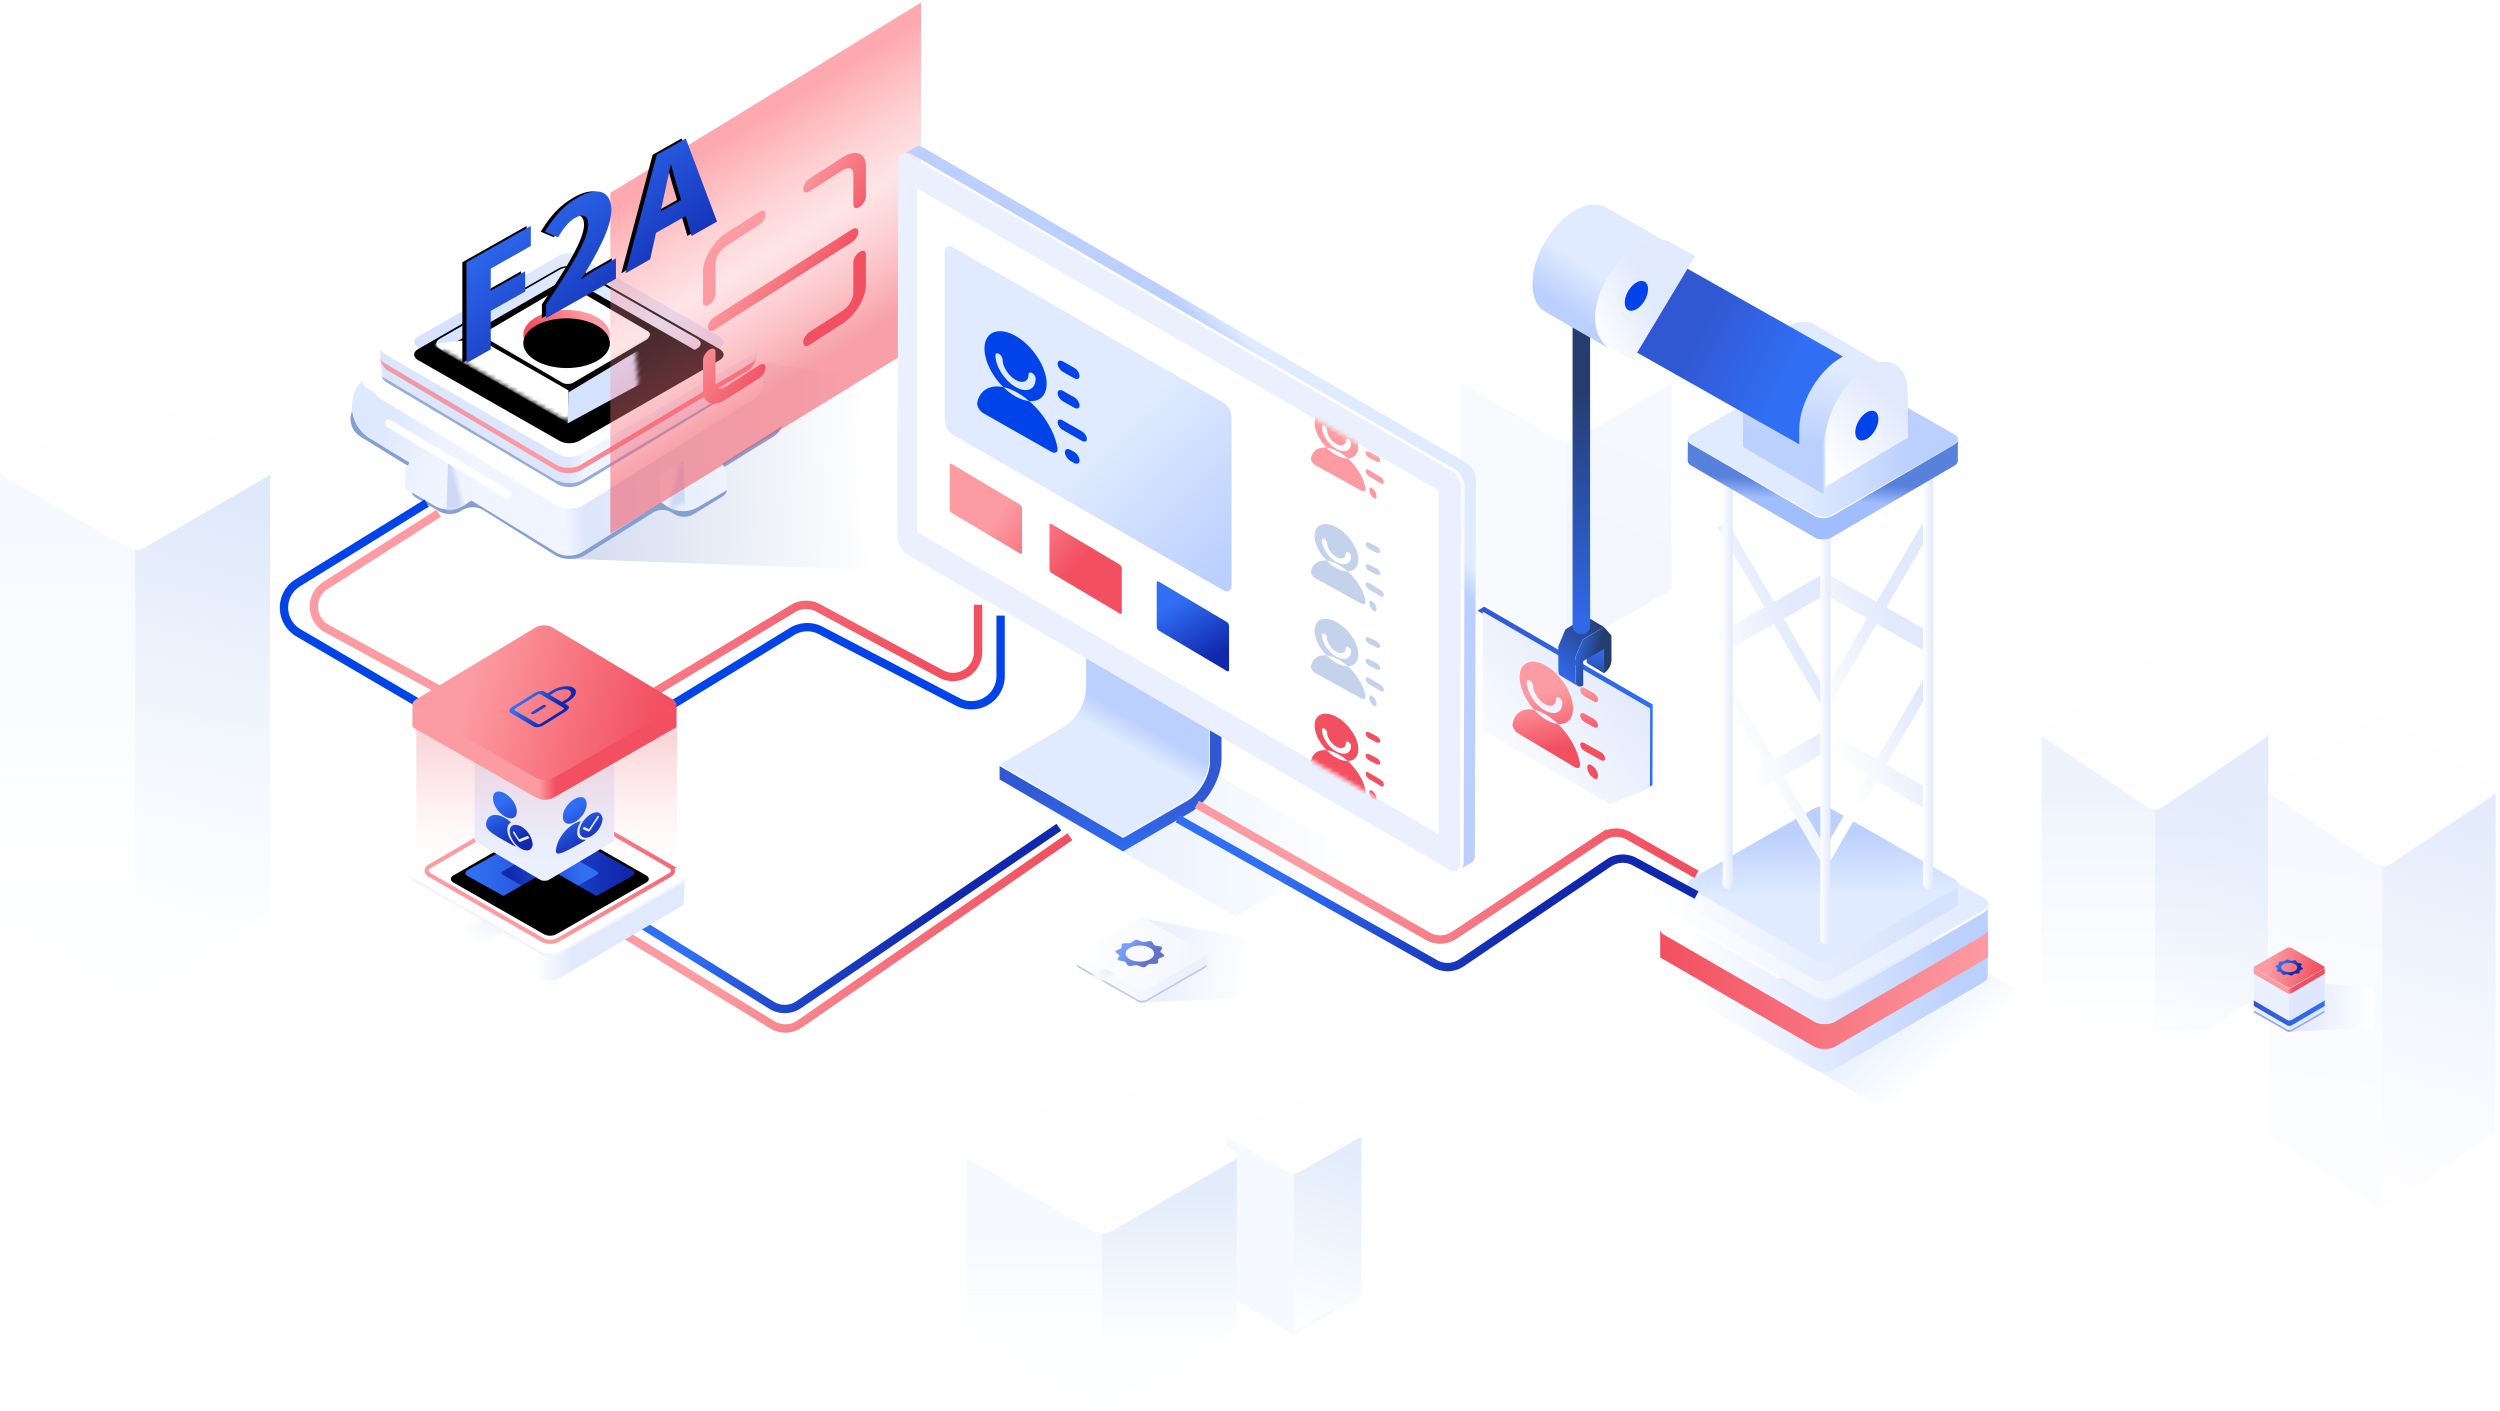 <svg width="599" height="338" xmlns="http://www.w3.org/2000/svg" xmlns:xlink="http://www.w3.org/1999/xlink"><defs><linearGradient x1="46.558%" y1="100%" x2="53.442%" y2="5.141%" id="b"><stop stop-color="#f5f8fe" stop-opacity="0" offset="0"/><stop stop-color="#dfe9fa" offset="100%"/></linearGradient><linearGradient x1="9.012%" y1="100%" x2="84.646%" y2="28.98%" id="Y"><stop stop-color="#fff" offset="0"/><stop stop-color="#e1e9fc" offset="100%"/></linearGradient><linearGradient x1="43.965%" y1="100%" x2="56.035%" y2="5.141%" id="c"><stop stop-color="#fdfeff" offset="0"/><stop stop-color="#e2ecfb" offset="100%"/></linearGradient><linearGradient x1="50%" y1="74.788%" x2="50%" y2="33.35%" id="d"><stop stop-color="#fbfdff" stop-opacity=".279" offset="0"/><stop stop-color="#f6f9fe" offset="100%"/></linearGradient><linearGradient x1="50%" y1="74.858%" x2="50%" y2="13.413%" id="e"><stop stop-color="#fdfeff" offset="0"/><stop stop-color="#e2ecfb" offset="100%"/></linearGradient><linearGradient x1="38.528%" y1="91.149%" x2="38.528%" y2="17.537%" id="f"><stop stop-color="#f7faff" stop-opacity="0" offset="0"/><stop stop-color="#edf3fd" offset="100%"/></linearGradient><linearGradient x1="44.01%" y1="100%" x2="55.841%" y2="6.32%" id="g"><stop stop-color="#dde8fa" stop-opacity="0" offset="0"/><stop stop-color="#e4ecfb" offset="100%"/></linearGradient><linearGradient x1="42.077%" y1="100%" x2="57.923%" y2="5.141%" id="h"><stop stop-color="#dde8fa" offset="0"/><stop stop-color="#e4ecfb" offset="98.757%"/></linearGradient><linearGradient x1="45.348%" y1="78.542%" x2="50%" y2="13.986%" id="i"><stop stop-color="#fcfdff" offset="0"/><stop stop-color="#f7f9fe" offset="100%"/></linearGradient><linearGradient x1="46.217%" y1="100%" x2="53.689%" y2="6.32%" id="j"><stop stop-color="#fff" stop-opacity=".545" offset="0"/><stop stop-color="#e4ecfb" offset="100%"/></linearGradient><linearGradient x1="93.815%" y1="52.656%" x2="0" y2="55.785%" id="k"><stop stop-color="#fff" offset="0"/><stop stop-color="#d3dbee" offset="100%"/></linearGradient><linearGradient x1="48.253%" y1="55.943%" x2="98.614%" y2="54.768%" id="m"><stop stop-color="#f0f5ff" offset="0"/><stop stop-color="#dce6fc" offset="9.086%"/><stop stop-color="#f5f7fa" offset="100%"/></linearGradient><linearGradient x1="3.742%" y1="43.729%" x2="27.025%" y2="50%" id="n"><stop stop-color="#dee8ff" offset="0"/><stop stop-color="#eef3ff" stop-opacity="0" offset="100%"/></linearGradient><linearGradient x1="64.425%" y1="61.354%" x2="19.427%" y2="39.04%" id="aU"><stop stop-color="#1028ad" offset="0"/><stop stop-color="#306ef3" offset="100%"/></linearGradient><linearGradient x1="60.008%" y1="50%" x2="39.992%" y2="61.121%" id="o"><stop stop-color="#eff4ff" offset="0"/><stop stop-color="#ced9f6" offset="100%"/></linearGradient><linearGradient x1="90.876%" y1="267.226%" x2="6.351%" y2="-129.25%" id="q"><stop stop-color="#dfe8fc" offset="0"/><stop stop-color="#e2eafb" offset="100%"/></linearGradient><linearGradient x1="54.161%" y1="91.147%" x2="50%" y2="91.147%" id="r"><stop stop-color="#eff4ff" offset="0"/><stop stop-color="#dce6fc" offset="100%"/></linearGradient><linearGradient x1="65.757%" y1="53.566%" x2="19.165%" y2="51.88%" id="s"><stop stop-color="#ff7d8a" offset=".016%"/><stop stop-color="#fc9ca2" offset="44.32%"/><stop stop-color="#ef9aa7" offset="100%"/></linearGradient><linearGradient x1="21.23%" y1="56.937%" x2="65.763%" y2="38.79%" id="t"><stop stop-color="#d6e2ff" offset="0"/><stop stop-color="#e1eafc" offset="100%"/></linearGradient><linearGradient x1="92.65%" y1="54.045%" x2="21.166%" y2="42.566%" id="aT"><stop stop-color="#f25060" offset="0"/><stop stop-color="#fc9ca2" offset="100%"/></linearGradient><linearGradient x1="62.352%" y1="91.153%" x2="30.874%" y2="21.089%" id="aS"><stop stop-color="#1028ad" offset="0"/><stop stop-color="#306ef3" offset="100%"/></linearGradient><linearGradient x1="21.23%" y1="56.989%" x2="65.763%" y2="38.707%" id="x"><stop stop-color="#d8e4ff" offset="0"/><stop stop-color="#e0eafe" offset="100%"/></linearGradient><linearGradient x1="63.469%" y1="91.153%" x2="29.144%" y2="21.089%" id="aR"><stop stop-color="#1028ad" offset="0"/><stop stop-color="#306ef3" offset="100%"/></linearGradient><linearGradient x1="42.157%" y1="58.876%" x2="42.157%" y2="11.739%" id="aQ"><stop stop-color="#f9a5ae" stop-opacity="0" offset="0"/><stop stop-color="#f06c76" stop-opacity=".612" offset="100%"/></linearGradient><linearGradient x1="39.356%" y1="18.587%" x2="61.829%" y2="82.705%" id="A"><stop stop-color="#f25060" offset="0"/><stop stop-color="#fc9ca2" offset="100%"/></linearGradient><linearGradient x1="8.352%" y1="50%" x2="81.448%" y2="40.943%" id="aN"><stop stop-color="#1028ad" offset="0"/><stop stop-color="#306ef3" offset="100%"/></linearGradient><linearGradient x1="92.863%" y1="50%" x2="7.206%" y2="50%" id="aM"><stop stop-color="#1028ad" offset="0"/><stop stop-color="#306ef3" offset="100%"/></linearGradient><linearGradient x1="58.673%" y1="70.744%" x2="42.044%" y2="24.293%" id="D"><stop stop-color="#f25060" stop-opacity=".546" offset="0"/><stop stop-color="#fc9ca2" stop-opacity=".264" offset="49.984%"/><stop stop-color="#fd5761" stop-opacity=".511" offset="100%"/></linearGradient><linearGradient x1="69.744%" y1="83.083%" x2="19.427%" y2="26.758%" id="G"><stop stop-color="#1028ad" offset="0"/><stop stop-color="#306ef3" offset="100%"/></linearGradient><linearGradient x1="123.638%" y1="50%" x2="47.823%" y2="63.762%" id="aJ"><stop stop-color="#f25060" offset="0"/><stop stop-color="#fc9ca2" offset="100%"/></linearGradient><linearGradient x1="50%" y1="62.306%" x2="27.412%" y2="30.934%" id="aH"><stop stop-color="#fff" offset="0"/><stop stop-color="#e1e9fc" offset="100%"/></linearGradient><linearGradient x1="67.991%" y1="61.227%" x2="37.837%" y2="29.368%" id="H"><stop stop-color="#f25060" offset="0"/><stop stop-color="#fc9ca2" offset="100%"/></linearGradient><linearGradient x1="0" y1="49.997%" x2="100%" y2="49.997%" id="I"><stop stop-color="#e1ecff" offset="0"/><stop stop-color="#fff" offset="100%"/></linearGradient><linearGradient x1="51.603%" y1="58.887%" x2="48.647%" y2="66.64%" id="J"><stop stop-color="#bbd0fe" offset="0"/><stop stop-color="#e0ebff" offset="100%"/></linearGradient><linearGradient x1="49.855%" y1="81.028%" x2="49.401%" y2="102.493%" id="K"><stop stop-color="#3158d3" offset="0"/><stop stop-color="#306ef3" offset="100%"/></linearGradient><linearGradient x1="62.962%" y1="33.676%" x2="68.565%" y2="26.708%" id="L"><stop stop-color="#bbd0fe" offset="0"/><stop stop-color="#e0ebff" offset="39%"/></linearGradient><linearGradient x1="44.286%" y1="87.761%" x2="58.561%" y2="87.761%" id="aG"><stop stop-color="#fff" offset="0"/><stop stop-color="#e1e9fc" offset="100%"/></linearGradient><linearGradient x1="38.913%" y1="75.702%" x2="29.986%" y2="29.368%" id="N"><stop stop-color="#f25060" offset="0"/><stop stop-color="#fc9ca2" offset="100%"/></linearGradient><linearGradient x1="88.975%" y1="99.293%" x2="55.324%" y2="56.732%" id="P"><stop stop-color="#bbd0fe" offset="0"/><stop stop-color="#e0ebff" offset="100%"/></linearGradient><linearGradient x1="77.515%" y1="61.227%" x2="31.398%" y2="29.368%" id="Q"><stop stop-color="#f25060" offset="0"/><stop stop-color="#fc9ca2" offset="100%"/></linearGradient><linearGradient x1="62.738%" y1="91.153%" x2="30.277%" y2="21.089%" id="R"><stop stop-color="#1028ad" offset="0"/><stop stop-color="#306ef3" offset="100%"/></linearGradient><linearGradient x1="94.851%" y1="56.197%" x2="18.499%" y2="52.89%" id="S"><stop stop-color="#fff" offset="0"/><stop stop-color="#e1e9fc" offset="100%"/></linearGradient><linearGradient x1="92.65%" y1="53.61%" x2="21.166%" y2="43.366%" id="T"><stop stop-color="#f25060" offset="0"/><stop stop-color="#fc9ca2" offset="100%"/></linearGradient><linearGradient x1="69.744%" y1="63.999%" x2="19.427%" y2="40.165%" id="U"><stop stop-color="#1028ad" offset="0"/><stop stop-color="#306ef3" offset="100%"/></linearGradient><linearGradient x1="54.161%" y1="91.147%" x2="47.823%" y2="91.147%" id="V"><stop stop-color="#f25060" offset="0"/><stop stop-color="#fc9ca2" offset="100%"/></linearGradient><linearGradient x1="-.023%" y1="50.053%" x2="99.992%" y2="50.053%" id="W"><stop stop-color="#3158d3" offset="0"/><stop stop-color="#306ef3" offset="100%"/></linearGradient><linearGradient x1="0" y1="50.003%" x2="99.993%" y2="50.003%" id="X"><stop stop-color="#3158d3" offset="0"/><stop stop-color="#306ef3" offset="100%"/></linearGradient><linearGradient x1="50%" y1="81.381%" x2="50%" y2="13%" id="a"><stop stop-color="#fbfdff" stop-opacity=".176" offset="0"/><stop stop-color="#f6f9fe" offset="100%"/></linearGradient><linearGradient x1="40.063%" y1="75.702%" x2="32.062%" y2="29.368%" id="Z"><stop stop-color="#f25060" offset="0"/><stop stop-color="#fc9ca2" offset="100%"/></linearGradient><linearGradient x1="42.192%" y1="44.607%" x2="72.918%" y2="65.821%" id="aa"><stop stop-color="#e1ecff" offset="0"/><stop stop-color="#fff" offset="100%"/></linearGradient><linearGradient x1="49.965%" y1="135.717%" x2="49.965%" y2="44.204%" id="ab"><stop stop-color="#253c6f" offset="0"/><stop stop-color="#3068e8" offset="100%"/></linearGradient><linearGradient x1="78.949%" y1="-7.004%" x2="22.38%" y2="91.372%" id="ac"><stop stop-color="#253c6f" offset="0"/><stop stop-color="#3068e8" offset="100%"/></linearGradient><linearGradient x1="59.352%" y1="54.5%" x2="-1.222%" y2="30.376%" id="ad"><stop stop-color="#253c6f" offset="0"/><stop stop-color="#3068e8" offset="100%"/></linearGradient><linearGradient x1="90.938%" y1="47.539%" x2="10.838%" y2="53.526%" id="ae"><stop stop-color="#bbd0fe" offset="0"/><stop stop-color="#fff" offset="100%"/></linearGradient><linearGradient x1=".347%" y1="50.053%" x2="99.992%" y2="50.053%" id="af"><stop stop-color="#f25060" offset="0"/><stop stop-color="#fc9ca2" offset="100%"/></linearGradient><linearGradient x1="0" y1="50%" x2="100%" y2="52.601%" id="ag"><stop stop-color="#fff" offset="0"/><stop stop-color="#e0ebff" offset="100%"/></linearGradient><linearGradient x1="85.215%" y1="32.442%" x2="5.36%" y2="32.442%" id="ah"><stop stop-color="#d7e3fe" offset="0"/><stop stop-color="#f7faff" offset="100%"/></linearGradient><linearGradient x1="48.535%" y1="17.253%" x2="50.326%" y2="57.351%" id="ai"><stop stop-color="#bbd0fe" offset="0"/><stop stop-color="#e0ebff" offset="100%"/></linearGradient><linearGradient x1="28.226%" y1="72.043%" x2="67.389%" y2="28.98%" id="aj"><stop stop-color="#fff" offset="0"/><stop stop-color="#e1e9fc" offset="100%"/></linearGradient><linearGradient x1="0" y1="61.28%" x2="100%" y2="61.28%" id="ak"><stop stop-color="#fefeff" offset="0"/><stop stop-color="#e1e9fc" offset="100%"/></linearGradient><linearGradient x1="50%" y1="21.634%" x2="50%" y2="95.116%" id="al"><stop stop-color="#253c6f" offset="0"/><stop stop-color="#3068e8" offset="100%"/></linearGradient><linearGradient x1="50.298%" y1="42.539%" x2="47.612%" y2="61.05%" id="am"><stop stop-color="#5781db" offset="0"/><stop stop-color="#a0bdfd" offset="100%"/></linearGradient><linearGradient x1="81.229%" y1="48.822%" x2="40.933%" y2="50.345%" id="an"><stop stop-color="#bbd0fe" offset="0"/><stop stop-color="#e0ebff" offset="100%"/></linearGradient><linearGradient x1="43.432%" y1="70.092%" x2="65.028%" y2="-43.721%" id="ao"><stop stop-color="#bbd0fe" offset="0"/><stop stop-color="#e0ebff" offset="39%"/></linearGradient><linearGradient x1="26.418%" y1="100%" x2="69.933%" y2="28.98%" id="ap"><stop stop-color="#fff" offset="0"/><stop stop-color="#e1e9fc" offset="100%"/></linearGradient><linearGradient x1="28.398%" y1="40.15%" x2="73.033%" y2="59.291%" id="aq"><stop stop-color="#3158d3" offset="0"/><stop stop-color="#306ef3" offset="100%"/></linearGradient><linearGradient x1="23.338%" y1="74.067%" x2="71.602%" y2="12.463%" id="ar"><stop stop-color="#bbd0fe" offset="0"/><stop stop-color="#e0ebff" offset="39%"/></linearGradient><linearGradient x1="12.406%" y1="100%" x2="68.025%" y2="69.399%" id="as"><stop stop-color="#fff" offset="0"/><stop stop-color="#e1e9fc" offset="100%"/></linearGradient><linearGradient x1="94.851%" y1="60.239%" x2="18.499%" y2="54.775%" id="at"><stop stop-color="#fff" offset="0"/><stop stop-color="#e1e9fc" offset="100%"/></linearGradient><linearGradient x1="0" y1="46.937%" x2="151.247%" y2="57.606%" id="au"><stop stop-color="#fff" offset="0"/><stop stop-color="#e1e9fc" offset="100%"/></linearGradient><linearGradient x1="0" y1="48.778%" x2="81.934%" y2="47.609%" id="aw"><stop stop-color="#fff" offset="0"/><stop stop-color="#e1e9fc" offset="100%"/></linearGradient><linearGradient x1="92.65%" y1="50.875%" x2="21.166%" y2="48.391%" id="aE"><stop stop-color="#f25060" offset="0"/><stop stop-color="#fc9ca2" offset="100%"/></linearGradient><linearGradient x1="50%" y1="61.602%" x2="27.412%" y2="32.026%" id="ax"><stop stop-color="#fff" offset="0"/><stop stop-color="#c6cfe5" offset="100%"/></linearGradient><linearGradient x1="69.744%" y1="63.038%" x2="19.427%" y2="40.84%" id="az"><stop stop-color="#1028ad" offset="0"/><stop stop-color="#306ef3" offset="100%"/></linearGradient><linearGradient x1="92.65%" y1="51.353%" x2="21.166%" y2="47.513%" id="aA"><stop stop-color="#f25060" offset="0"/><stop stop-color="#fc9ca2" offset="100%"/></linearGradient><linearGradient x1="69.744%" y1="58.058%" x2="19.427%" y2="44.339%" id="aB"><stop stop-color="#1028ad" offset="0"/><stop stop-color="#306ef3" offset="100%"/></linearGradient><linearGradient x1="92.65%" y1="52.144%" x2="21.166%" y2="46.059%" id="aC"><stop stop-color="#f25060" offset="0"/><stop stop-color="#fc9ca2" offset="100%"/></linearGradient><linearGradient x1="69.744%" y1="53.567%" x2="19.427%" y2="47.494%" id="aD"><stop stop-color="#1028ad" offset="0"/><stop stop-color="#306ef3" offset="100%"/></linearGradient><linearGradient x1="54.161%" y1="91.147%" x2="47.823%" y2="91.147%" id="aV"><stop stop-color="#f25060" offset="0"/><stop stop-color="#fc9ca2" offset="100%"/></linearGradient><path d="M40.766 17.22c.404.232.406.606 0 .838l-10.5 6.058c-.401.232-1.052.232-1.455 0l-10.575-6.058c-.404-.232-.406-.606-.005-.837l10.506-6.06c.4-.23 1.052-.23 1.455 0l10.574 6.06z" id="aO"/><path d="M14.614 11.06c.036.02.071.038.109.057l.038.015.074.032c.051.02.105.037.158.053l.052.013.09.023.062.012.078.013.066.01.074.007h.355l.098-.006h.053c.057 0 .113-.013.168-.023l.056-.01c.027 0 .055-.011.081-.019l.058-.014.076-.022.042-.014.122-.044.042-.018a2.03 2.03 0 0 0 .14-.07L31.215 2.69V.002v.084c0 .013 0 .024-.01.036a.308.308 0 0 1-.012.041c0 .011-.009.022-.013.033a1.2 1.2 0 0 1-.021.043l-.018.03a.602.602 0 0 1-.07.094l-.01.01a.659.659 0 0 1-.058.058l-.043.034-.048.038-.05.032-.054.034L16.636 8.74a1.209 1.209 0 0 1-.132.066l-.039.017a1.466 1.466 0 0 1-.11.04l-.04.014a.679.679 0 0 1-.07.02l-.055.015-.077.017-.052.01c-.052.01-.105.017-.158.021h-.477l-.07-.008-.062-.009-.074-.012-.057-.012-.087-.02-.047-.014a2.14 2.14 0 0 1-.149-.05l-.07-.028-.036-.016a1.134 1.134 0 0 1-.101-.053L.406.568A.743.743 0 0 1 0 .076.535.535 0 0 1 0 0v2.685l14.613 8.375z" id="av"/><path d="M2.602.165a1.698 1.698 0 0 0 0 .228c.144.585.178 1.081.642 1.375l.125.07 45.836 27.05.144.081.148.075.105.046.2.086.214.077.216.069.138.039.25.06.165.036.215.035.179.025.2.025h1.38l.229-.027.225-.037.152-.028.221-.05.159-.043.103-.027.1-.033.117-.04.16-.056.157-.064.112-.05.193-.09.187-.102 43.99-27.072.079-.05.076-.05.144-.096.11-.092.123-.1.087-.083.082-.088.028-.028c.038-.046.074-.089.105-.135a1.25 1.25 0 0 0 .095-.143.738.738 0 0 0 .053-.089l.043-.09.017-.038.032-.064.007-.032a.919.919 0 0 0 .035-.12.122.122 0 0 0 .027-.07l.001-.038V.172l3.484 3.666a5 5 0 0 1-.762 7.543l-.196.13-13.712 8.645 1.144 1.65c-.013-.034-.02.229-.022.788v.6c.002.742.01 1.78.022 3.116a.25.25 0 0 1-.142.205l-6.789 4.005a7 7 0 0 1-7.42-.19l-1.305-.864h-.006l-.012-.008-.017-.012-.014-.01-.015-.014-.017-.018h-.004l-.01-.011v-.005l-.01-.016-19.126 12.06-.197.107-.205.099-.123.053-.178.067-.174.061-.12.043-.221.064c-.056.014-.088.021-.166.043l-.117.028-.118.025-.162.032-.24.038-.246.03h-.151l-.285.018h-1.028l-.215-.022-.19-.028-.225-.04-.176-.035-.264-.068-.148-.039-.231-.073-.226-.083-.215-.093-.11-.046c-.108-.053-.191-.121-.293-.182-.042-.024-6.851-4.2-20.427-12.526l-.002.01v.025c0 .003.004.006 0 .01l-.003.008v.007l-.005.01-.003.007-.004.007v.004l-.005.007-.011.018v.005l-.01.01h-.004l-.017.02-.014.012-.014.01-.017.013-.012.008H28.5l-1.304.863a7 7 0 0 1-7.172.331l-.249-.14-6.788-4.006a.25.25 0 0 1-.142-.205c.013-1.437.02-2.531.021-3.28v-.301c0-.597-.006-.906-.018-.925l-.003.002 1.077-1.551-9.514-5.835A9 9 0 0 1 2.374.413l.193-.211.035-.037z" id="l"/><path d="M18.358 83.209v-9.22l8.24-4.653v-4.837l-8.24 4.653V63.86l9.602-5.422v-4.805l-15.408 8.701v24.154l5.806-3.28zm29.998-16.941v-4.87l-4.444 2.51c-1.07.604-2.725 1.7-3.925 2.54 3.698-5.82 7.266-12.413 7.266-16.569 0-4.61-3.244-5.765-7.915-3.127-3.438 1.942-5.644 4.422-8.012 8.259l3.147 1.34c1.135-1.876 2.433-3.712 4.087-4.646 1.914-1.081 3.146-.576 3.146 1.631 0 3.506-4.054 10.179-10.088 19.073v3.311l16.738-9.452zm8.2-4.631 1.395-6.34 7.136-4.03 1.395 4.764 6.098-3.444-7.493-19.921-6.942 3.92-7.493 28.385 5.904-3.334zm7.428-14.227-4.93 2.785.519-2.338c.616-2.75 1.265-5.942 1.849-8.804l.13-.073c.648 2.101 1.264 4.642 1.913 6.678l.52 1.752z" id="F"/><path d="M52.595 16.206c.828.472.831 1.237 0 1.71L31.068 30.297c-.821.473-2.156.473-2.982 0L6.408 17.916c-.828-.473-.831-1.238-.011-1.709L27.935 3.824c.821-.472 2.156-.472 2.984 0l21.676 12.382z" id="aK"/><path d="M73.183 80.134c1.293.738 1.299 1.934 0 2.672l-33.655 19.34c-1.285.737-3.371.737-4.662 0L.975 82.805c-1.294-.738-1.3-1.934-.018-2.669L34.63 60.795c1.285-.738 3.371-.738 4.665 0l33.889 19.34z" id="u"/><path d="M62.54 17.063c1.106.633 1.11 1.658 0 2.291L33.78 35.942c-1.098.633-2.881.633-3.984 0L.833 19.354c-1.106-.633-1.11-1.658-.015-2.289L29.593.475c1.098-.633 2.881-.633 3.987 0l28.96 16.588z" id="w"/><path id="M" d="M124.894 154.627 0 82.315V0l124.894 72.31z"/><path d="M30.331 24.372c.074.043.147.081.225.12l.079.033.154.066c.106.043.217.079.329.112l.106.028.19.048.126.026.162.028.136.02.154.015h.739l.204-.013h.11c.118-.012.234-.028.348-.048l.116-.023c.056-.013.114-.023.17-.038.055-.015.078-.02.119-.03l.159-.046.086-.03c.083-.029.164-.06.253-.092l.088-.039c.099-.045.197-.094.289-.147l29.77-17.61.343-6.747v.176c0 .028 0 .05-.02.076a.655.655 0 0 1-.025.086c0 .023-.018.046-.028.07l-.043.09a.527.527 0 0 1-.038.064.893.893 0 0 1-.068.102 1.266 1.266 0 0 1-.076.097l-.02.02a1.377 1.377 0 0 1-.122.122l-.088.072-.079.066-.103.068c-.038.023-.071.049-.112.072L34.526 18.399c-.088.051-.18.097-.273.137l-.081.036c-.074.033-.15.062-.228.086l-.083.028a1.394 1.394 0 0 1-.147.044l-.114.03-.159.036-.109.02c-.106.02-.217.036-.326.046h-.991l-.144-.018-.129-.018-.154-.025-.119-.026-.18-.043-.098-.028a4.397 4.397 0 0 1-.309-.104l-.144-.061-.076-.033a2.341 2.341 0 0 1-.21-.112L.843 1.196A1.56 1.56 0 0 1 .002.163a1.209 1.209 0 0 1 0-.163l.344 6.742 29.985 17.63z" id="aF"/><filter x="-15.1%" y="-26.3%" width="130.3%" height="152.6%" filterUnits="objectBoundingBox" id="aP"><feGaussianBlur stdDeviation=".5" in="SourceAlpha" result="shadowBlurInner1"/><feOffset dy="6" in="shadowBlurInner1" result="shadowOffsetInner1"/><feComposite in="shadowOffsetInner1" in2="SourceAlpha" operator="arithmetic" k2="-1" k3="1" result="shadowInnerInner1"/><feColorMatrix values="0 0 0 0 0.244 0 0 0 0 0.524 0 0 0 0 1 0 0 0 1 0" in="shadowInnerInner1"/></filter><filter x="-3.2%" y="-5.5%" width="106.3%" height="111%" filterUnits="objectBoundingBox" id="y"><feGaussianBlur stdDeviation=".5" in="SourceAlpha" result="shadowBlurInner1"/><feOffset dy="3" in="shadowBlurInner1" result="shadowOffsetInner1"/><feComposite in="shadowOffsetInner1" in2="SourceAlpha" operator="arithmetic" k2="-1" k3="1" result="shadowInnerInner1"/><feColorMatrix values="0 0 0 0 0.91 0 0 0 0 0.508 0 0 0 0 0.549 0 0 0 1 0" in="shadowInnerInner1"/></filter><filter x="-8.4%" y="-4.8%" width="116.8%" height="109.6%" filterUnits="objectBoundingBox" id="C"><feOffset dx="-2" in="SourceAlpha" result="shadowOffsetInner1"/><feComposite in="shadowOffsetInner1" in2="SourceAlpha" operator="arithmetic" k2="-1" k3="1" result="shadowInnerInner1"/><feColorMatrix values="0 0 0 0 0.922 0 0 0 0 0.227 0 0 0 0 0.294 0 0 0 1 0" in="shadowInnerInner1"/></filter><filter x="-2.7%" y="-4.7%" width="105.4%" height="109.4%" filterUnits="objectBoundingBox" id="v"><feGaussianBlur stdDeviation=".5" in="SourceAlpha" result="shadowBlurInner1"/><feOffset dy="3" in="shadowBlurInner1" result="shadowOffsetInner1"/><feComposite in="shadowOffsetInner1" in2="SourceAlpha" operator="arithmetic" k2="-1" k3="1" result="shadowInnerInner1"/><feColorMatrix values="0 0 0 0 0.749 0 0 0 0 0.779 0 0 0 0 0.943 0 0 0 1 0" in="shadowInnerInner1"/></filter><filter x="-3.2%" y="-5.5%" width="106.3%" height="111%" filterUnits="objectBoundingBox" id="aL"><feGaussianBlur stdDeviation=".5" in="SourceAlpha" result="shadowBlurInner1"/><feOffset dy="2" in="shadowBlurInner1" result="shadowOffsetInner1"/><feComposite in="shadowOffsetInner1" in2="SourceAlpha" operator="arithmetic" k2="-1" k3="1" result="shadowInnerInner1"/><feColorMatrix values="0 0 0 0 0.878 0 0 0 0 0.912 0 0 0 0 0.986 0 0 0 1 0" in="shadowInnerInner1"/></filter><filter x="-2.5%" y="-.9%" width="103.3%" height="101.9%" filterUnits="objectBoundingBox" id="E"><feOffset dx="-1" in="SourceAlpha" result="shadowOffsetOuter1"/><feColorMatrix values="0 0 0 0 0.09 0 0 0 0 0.22 0 0 0 0 0.741 0 0 0 1 0" in="shadowOffsetOuter1"/></filter><ellipse id="B" cx="19.546" cy="11.741" rx="5.956" ry="10.376"/></defs><g fill="none" fill-rule="evenodd"><path d="M64.81 18.965a.444.444 0 0 1 0 .073.64.64 0 0 1 0 .086l-.029.073a.728.728 0 0 1-.043.087.482.482 0 0 1-.039.067l-.068.101c-.024.03-.048.063-.077.092v.024l-.125.116a.661.661 0 0 1-.087.077l-.082.063c-.03.024-.068.043-.102.067l-.11.073-29.412 17.07c-.087.05-.178.095-.27.135l-.082.039-.227.082-.082.029c-.049 0-.102.029-.15.043l-.116.03-.16.033-.106.024c-.106 0-.217.034-.328.043h-1.313l-.15-.024h-.121l-.179-.048-.096-.024a2.9 2.9 0 0 1-.31-.106l-.144-.058-.078-.034-.212-.11L.889 19.963a1.534 1.534 0 0 1-.836-1.028.886.886 0 0 1 0-.159L0 124.841c.048.52.373.973.85 1.187l29.604 17.07.213.111.077.034.125.058a2.9 2.9 0 0 0 .31.101h.096l.179.043h.12l.15.025h1.241l.329-.049h.091l.16-.033.116-.034.15-.039h.082l.227-.087.082-.033c.092-.042.182-.089.27-.14l29.41-17.07h.035l.077-.054a.739.739 0 0 0 .101-.067l.083-.063.086-.072c.037-.033.07-.069.102-.106l.058-.063v-.029c.024-.034.048-.068.067-.101l.03-.044.043-.091a.564.564 0 0 0 .048-.14v-.058a.53.53 0 0 0 0-.087v-.063l.039-106.064a.425.425 0 0 1 .16-.01.535.535 0 0 1 0 .092z" fill="url(#a)" transform="translate(0 94.139)"/><path d="M63.966 111.727c1.126.652 1.13 1.711 0 2.364l-29.427 17.113a4.491 4.491 0 0 1-4.078 0L.85 114.106c-1.13-.653-1.136-1.712 0-2.365l29.432-17.113a4.481 4.481 0 0 1 4.073 0l29.61 17.099z" fill="#fefeff"/><path d="M64.81 19.143a.58.58 0 0 1 0 .087l-.029.072a.726.726 0 0 1-.043.087.481.481 0 0 1-.039.067l-.068.101c-.024.03-.048.063-.077.092v.024l-.126.116a.662.662 0 0 1-.087.077l-.083.062c-.029.025-.067.044-.101.068l-.112.072-29.493 17.056c-.088.05-.179.095-.272.135l-.082.038-.228.082-.082.03c-.048 0-.102.028-.15.042l-.116.03-.16.033-.107.024c-.106 0-.218.034-.329.044h-.62v105.007h.557l.33-.048h.091l.16-.034.116-.033.15-.039h.084l.227-.087.083-.033c.093-.042.183-.089.271-.14l29.494-17.056h.034l.077-.053a.741.741 0 0 0 .102-.067l.082-.063.087-.072c.037-.033.07-.068.102-.106l.058-.063v-.029c.024-.033.049-.067.068-.1l.03-.044.043-.092a.563.563 0 0 0 .048-.14v-.057a.528.528 0 0 0 0-.087.33.33 0 0 1 0-.063l.039-105.008a.422.422 0 0 1 0 .082.536.536 0 0 1 .072-.086.398.398 0 0 1 0 .072z" fill="url(#b)" transform="translate(0 94.139)"/><path d="M326.22 271.859a.22.22 0 0 1 0 .036.316.316 0 0 1 0 .043l-.014.036a.361.361 0 0 1-.022.043.24.24 0 0 1-.02.034l-.033.05c-.012.014-.024.031-.039.046v.012l-.063.057a.33.33 0 0 1-.043.039l-.041.03c-.015.013-.034.022-.05.034l-.056.036-14.706 8.492a1.416 1.416 0 0 1-.135.067l-.041.02-.114.04-.04.014c-.025 0-.051.015-.076.022l-.057.014-.08.017-.053.012c-.053 0-.109.017-.164.022h-.657l-.075-.012h-.06l-.09-.024-.048-.012a1.455 1.455 0 0 1-.155-.053l-.072-.029-.039-.017-.106-.055-14.812-8.518a.764.764 0 0 1-.417-.51.439.439 0 0 1 0-.08l-.027 38.251a.72.72 0 0 0 .425.59l14.802 8.492.106.055.039.017.063.028c.05.02.102.037.154.05h.049l.089.022h.06l.075.012h.621l.164-.024h.046l.08-.016.057-.017.075-.02h.041l.114-.043.04-.016c.047-.021.092-.044.136-.07l14.705-8.491h.017l.039-.027a.37.37 0 0 0 .05-.033l.042-.031.043-.036a.512.512 0 0 0 .051-.053l.029-.031v-.015a.612.612 0 0 0 .034-.05l.014-.022.022-.045a.28.28 0 0 0 .024-.07v-.029a.262.262 0 0 0 0-.043v-.031l.02-38.251a.214.214 0 0 1 .08-.005.265.265 0 0 1 0 .046z" fill="#f6f9fe"/><path d="M325.798 271.464c.563.326.565.856 0 1.182l-14.714 8.554a2.246 2.246 0 0 1-2.039 0l-14.805-8.547c-.565-.326-.568-.856 0-1.182l14.716-8.554a2.241 2.241 0 0 1 2.037 0l14.805 8.547z" fill="#fefeff"/><path d="M32.405 9.422a.281.281 0 0 1 0 .042l-.014.036a.356.356 0 0 1-.022.043.236.236 0 0 1-.02.033l-.033.05c-.012.014-.025.03-.04.045v.012l-.062.057a.33.33 0 0 1-.044.038l-.04.03c-.015.012-.035.022-.052.034l-.055.035-14.747 8.399c-.044.024-.09.046-.136.066l-.041.019-.114.04-.041.015c-.024 0-.05.014-.075.021l-.058.014-.08.017-.053.012c-.054 0-.11.016-.165.021h-.31v37.522h.279l.164-.023h.046l.08-.017.058-.017.075-.019h.041l.114-.042.041-.017c.047-.02.092-.043.136-.069l14.747-8.398H32l.039-.026a.371.371 0 0 0 .05-.033l.042-.031.043-.036a.51.51 0 0 0 .051-.052l.03-.03v-.015c.011-.017.023-.033.033-.05l.015-.021.021-.045a.275.275 0 0 0 .025-.07v-.028a.256.256 0 0 0 0-.042.16.16 0 0 1 0-.031l.019-37.523a.205.205 0 0 1 0 .04.265.265 0 0 1 .036-.042.193.193 0 0 1 0 .036z" fill="url(#c)" transform="translate(293.815 262.672)"/><path d="M64.81 19.003a.446.446 0 0 1 0 .073.642.642 0 0 1 0 .087l-.029.072a.73.73 0 0 1-.043.087.483.483 0 0 1-.039.068l-.068.101c-.024.03-.048.063-.077.092v.024l-.125.116a.662.662 0 0 1-.087.078l-.082.063c-.03.024-.068.043-.102.067l-.11.073-29.412 17.104c-.087.05-.178.095-.27.136l-.082.038-.227.083-.082.029c-.049 0-.102.029-.15.043l-.116.029-.16.034-.106.024c-.106 0-.217.034-.328.044h-1.313l-.15-.025h-.121l-.179-.048-.096-.024a2.896 2.896 0 0 1-.31-.106l-.144-.058-.078-.034-.212-.111L.889 20.004a1.54 1.54 0 0 1-.836-1.03.89.89 0 0 1 0-.16L0 60.416c.048.521.373.975.85 1.19L30.454 78.71l.213.111.077.034.125.058c.101.04.205.073.31.101h.096l.179.044h.12l.15.024h1.241l.329-.048h.091l.16-.034.116-.034.15-.039h.082l.227-.087.082-.033c.092-.042.182-.089.27-.14l29.41-17.105h.035l.077-.053a.739.739 0 0 0 .101-.068l.083-.063.086-.072a1.03 1.03 0 0 0 .102-.107l.058-.062v-.03c.024-.033.048-.067.067-.1l.03-.044.043-.092a.566.566 0 0 0 .048-.14v-.058a.532.532 0 0 0 0-.087v-.063l.039-41.6a.425.425 0 0 1 .16-.01.537.537 0 0 1 0 .091z" fill="url(#d)" transform="translate(231.595 257.919)"/><path d="M295.561 275.542c1.126.654 1.131 1.715 0 2.37l-29.427 17.146a4.483 4.483 0 0 1-4.078 0l-29.61-17.132c-1.131-.654-1.136-1.716 0-2.37l29.431-17.147a4.473 4.473 0 0 1 4.074 0l29.61 17.133z" fill="#fefeff"/><path d="M64.81 19.181a.583.583 0 0 1 0 .087l-.029.073a.728.728 0 0 1-.043.087.483.483 0 0 1-.039.067l-.068.102c-.024.029-.048.062-.077.091v.024l-.126.116a.663.663 0 0 1-.087.078l-.083.062c-.029.025-.067.044-.101.068l-.112.072-29.493 17.09c-.088.05-.179.095-.272.135l-.082.039-.228.082-.082.029c-.048 0-.102.029-.15.043l-.116.03-.16.033-.107.024c-.106 0-.218.034-.329.044h-.62v40.542h.557l.33-.048h.091l.16-.034.116-.034.15-.038h.084l.227-.087.083-.034c.093-.042.183-.089.271-.14l29.494-17.09h.034l.077-.053a.741.741 0 0 0 .102-.068l.082-.062.087-.073a1.03 1.03 0 0 0 .102-.106l.058-.063v-.029c.024-.034.049-.067.068-.101l.03-.044.043-.091a.564.564 0 0 0 .048-.14v-.058a.53.53 0 0 0 0-.087.332.332 0 0 1 0-.063l.039-40.542a.424.424 0 0 1 0 .082.536.536 0 0 1 .072-.087.4.4 0 0 1 0 .072z" fill="url(#e)" transform="translate(231.595 257.919)"/><path d="M54.44 18.334a.505.505 0 0 1 0 .07.727.727 0 0 1 0 .085l-.024.07a.763.763 0 0 1-.036.086.496.496 0 0 1-.033.066l-.057.099c-.02.028-.04.06-.064.09v.023l-.106.113a.593.593 0 0 1-.073.075l-.069.062c-.024.023-.057.042-.085.066l-.093.07-24.706 16.68a2.062 2.062 0 0 1-.227.132l-.069.038-.19.08-.07.028c-.04 0-.084.029-.125.043l-.097.028-.134.033-.09.024c-.089 0-.182.033-.275.042h-1.104l-.126-.023h-.101l-.15-.048-.081-.023a2.213 2.213 0 0 1-.26-.104l-.122-.056-.064-.033-.179-.109L.746 19.31c-.352-.194-.61-.563-.701-1.004a1.007 1.007 0 0 1 0-.155L0 79.46c.04.508.313.951.714 1.16L25.581 97.3l.179.109.065.033.105.056c.085.039.172.072.26.099h.081l.15.042h.102l.125.024h1.043l.276-.047h.077l.134-.033.097-.033.126-.038h.069l.19-.085.07-.033c.077-.04.153-.086.227-.136l24.705-16.68h.028l.065-.052a.623.623 0 0 0 .085-.066l.07-.062.072-.07a.957.957 0 0 0 .085-.104l.049-.061v-.028c.02-.033.04-.066.057-.1l.024-.042.037-.09a.598.598 0 0 0 .04-.136v-.057a.602.602 0 0 0 0-.084v-.062l.033-61.31a.309.309 0 0 1 .134-.01c.002.03.002.06 0 .09z" fill="url(#f)" transform="translate(489.116 157.23)"/><path d="M542.847 174.433c.946.639.95 1.674 0 2.313l-24.719 16.738a3.303 3.303 0 0 1-3.426 0L489.83 176.76c-.95-.638-.953-1.674 0-2.313l24.723-16.737a3.296 3.296 0 0 1 3.422 0l24.873 16.723z" fill="#fefeff"/><path d="M54.44 18.653a.659.659 0 0 1 0 .084l-.024.07a.76.76 0 0 1-.036.086.495.495 0 0 1-.033.066l-.057.098c-.02.029-.04.062-.065.09v.023l-.106.113a.594.594 0 0 1-.073.076l-.069.06c-.024.024-.057.043-.085.067l-.094.07-24.775 16.661a2.27 2.27 0 0 1-.228.132l-.069.038-.19.08-.07.028c-.04 0-.085.028-.126.042l-.098.028-.134.033-.09.024c-.09 0-.183.033-.276.042h-.521v60.567h.468l.277-.047h.077l.134-.033.098-.033.126-.038h.069l.191-.084.07-.033c.077-.041.153-.087.227-.137l24.775-16.66h.028l.066-.052a.624.624 0 0 0 .085-.066l.07-.062.072-.07a.957.957 0 0 0 .086-.104l.049-.06v-.03c.02-.032.04-.065.057-.098l.024-.042.037-.09a.596.596 0 0 0 .04-.136v-.057a.599.599 0 0 0 0-.085.376.376 0 0 1 0-.06l.033-60.567a.48.48 0 0 1 0 .08.513.513 0 0 1 .06-.085.452.452 0 0 1 0 .07z" fill="url(#g)" transform="translate(489.116 157.23)"/><g opacity=".374"><path d="M400.537 91.27a.357.357 0 0 1 0 .056.513.513 0 0 1 0 .07l-.022.056a.58.58 0 0 1-.034.069.383.383 0 0 1-.03.053l-.053.08c-.019.023-.038.05-.06.073v.02l-.098.09a.518.518 0 0 1-.068.062l-.064.05c-.023.019-.053.034-.079.053l-.087.057-22.94 13.506c-.069.04-.139.075-.211.107l-.064.03-.177.065-.064.023c-.038 0-.08.023-.117.035l-.09.022-.125.027-.083.02c-.082 0-.17.026-.256.034h-1.024l-.117-.02h-.094l-.14-.038-.075-.019a2.24 2.24 0 0 1-.241-.084l-.113-.045-.06-.027-.166-.088-23.106-13.548a1.21 1.21 0 0 1-.652-.813.711.711 0 0 1 0-.126l-.041 49.644c.037.41.29.77.663.939l23.09 13.505.166.088.06.027.099.046c.078.031.159.058.24.08h.076l.14.034h.094l.116.02h.968l.257-.039h.071l.125-.027.09-.026.117-.03h.064l.177-.07.064-.026c.072-.033.142-.07.21-.11l22.941-13.507h.027l.06-.042a.576.576 0 0 0 .079-.053l.064-.05.068-.057a.808.808 0 0 0 .079-.084l.045-.05v-.023a.975.975 0 0 0 .053-.08l.022-.034.034-.073a.45.45 0 0 0 .038-.11v-.046a.425.425 0 0 0 0-.069v-.05l.03-49.643a.327.327 0 0 1 .124-.007.43.43 0 0 1 0 .072z" fill="#edf3fd"/><path d="M399.879 90.19c.878.51.882 1.34 0 1.85l-22.953 13.396c-1 .511-2.182.511-3.181 0l-23.097-13.385c-.882-.51-.885-1.34 0-1.85l22.957-13.397a3.484 3.484 0 0 1 3.178 0l23.096 13.385z" fill="#fefeff"/><path d="M50.552 15.344a.463.463 0 0 1 0 .068l-.022.058a.575.575 0 0 1-.034.068.38.38 0 0 1-.03.053l-.054.08c-.018.023-.037.05-.06.072v.02l-.098.09a.519.519 0 0 1-.068.061l-.064.05c-.023.019-.053.034-.08.053l-.087.057L26.95 29.525c-.068.04-.139.075-.211.107l-.065.03-.177.065-.064.023c-.038 0-.08.023-.117.034l-.091.023-.125.026-.083.02c-.083 0-.17.026-.257.034h-.483v48.9h.434l.257-.038h.072l.124-.026.091-.027.117-.03h.064l.178-.069.064-.027c.073-.032.143-.07.212-.11l23.005-13.45h.026l.06-.042a.578.578 0 0 0 .08-.053l.064-.05.068-.057a.807.807 0 0 0 .08-.083l.045-.05v-.023a.97.97 0 0 0 .053-.08l.023-.034.034-.072a.446.446 0 0 0 .037-.11v-.046a.42.42 0 0 0 0-.068.264.264 0 0 1 0-.05l.03-48.9a.337.337 0 0 1 0 .064.421.421 0 0 1 .057-.068.317.317 0 0 1 0 .057z" fill="url(#h)" transform="translate(349.986 76.421)"/></g><path d="M54.44 18.333a.5.5 0 0 1 0 .07.72.72 0 0 1 0 .085l-.024.07a.758.758 0 0 1-.036.085.493.493 0 0 1-.033.065l-.057.099c-.02.028-.04.06-.064.089v.023l-.106.113a.592.592 0 0 1-.073.075l-.069.061c-.024.024-.057.042-.085.066l-.093.07-24.706 16.608a2.062 2.062 0 0 1-.227.132l-.069.037-.19.08-.07.028c-.04 0-.084.028-.125.043l-.097.028-.134.033-.09.023c-.089 0-.182.033-.275.042h-1.104l-.126-.023h-.101l-.15-.047-.081-.024a2.218 2.218 0 0 1-.26-.103l-.122-.056-.064-.033-.179-.108L.746 19.304c-.352-.193-.61-.56-.701-1a.998.998 0 0 1 0-.154L0 99.85c.04.505.313.946.714 1.154l24.867 16.608.179.108.065.033.105.056c.085.039.172.072.26.099h.081l.15.042h.102l.125.023h1.043l.276-.046h.077l.134-.033.097-.033.126-.038h.069l.19-.084.07-.033c.077-.04.153-.086.227-.136l24.705-16.608h.028l.065-.052a.623.623 0 0 0 .085-.066l.07-.06.072-.071a.954.954 0 0 0 .085-.103l.049-.061v-.028c.02-.033.04-.066.057-.099l.024-.042.037-.09a.594.594 0 0 0 .04-.136v-.056a.597.597 0 0 0 0-.084v-.061l.033-81.7a.31.31 0 0 1 .134-.01c.002.03.002.06 0 .09z" fill="url(#i)" transform="translate(543.558 171.06)"/><path d="M597.29 188.06c.945.63.949 1.654 0 2.285l-24.72 16.54a3.336 3.336 0 0 1-3.425 0l-24.873-16.526c-.95-.631-.954-1.655 0-2.286l24.723-16.54a3.33 3.33 0 0 1 3.421 0l24.873 16.526z" fill="#fefeff"/><path d="M54.44 18.652a.654.654 0 0 1 0 .085l-.024.07a.756.756 0 0 1-.036.084.492.492 0 0 1-.033.066l-.057.099c-.02.028-.04.06-.065.089v.023l-.106.113a.592.592 0 0 1-.073.075l-.069.06c-.024.024-.057.043-.085.066l-.094.07-24.775 16.596c-.074.049-.15.093-.228.132l-.069.037-.19.08-.07.028c-.04 0-.085.028-.126.042l-.098.028-.134.033-.09.024c-.09 0-.183.033-.276.042h-.521v80.947h.468l.277-.047h.077l.134-.032.098-.033.126-.038h.069l.191-.084.07-.033c.077-.04.153-.086.227-.136l24.775-16.596h.028l.066-.051a.624.624 0 0 0 .085-.066l.07-.061.072-.07a.954.954 0 0 0 .086-.103l.049-.061v-.029c.02-.032.04-.065.057-.098l.024-.042.037-.09a.593.593 0 0 0 .04-.135v-.057a.594.594 0 0 0 0-.084.373.373 0 0 1 0-.061l.033-80.947a.475.475 0 0 1 0 .08.511.511 0 0 1 .06-.085.448.448 0 0 1 0 .07z" fill="url(#j)" transform="translate(543.558 171.06)"/><path fill="url(#k)" d="m58.746 79.561 73.252 11.695 1.866 45.429-77.044-2.81z" transform="translate(79)"/><path d="m185.342 104.596-14.819 9.165 2.73 1.72a2 2 0 0 1-.022 3.399l-7.013 4.29a4.472 4.472 0 0 1-4.922-.167 4.425 4.425 0 0 0-4.907-.144l-16.354 10.226c-1.91 1.107-5.01 1.107-6.929 0l-17.124-10.758a5.065 5.065 0 0 0-5.422.02 5.217 5.217 0 0 1-5.466.094l-5.512-3.261a2 2 0 0 1 .023-3.456l2.475-1.421-15.707-9.678a5 5 0 0 1 .247-8.656l46.134-24.91c1.91-1.106 5.01-1.106 6.933 0l45.429 24.9a5 5 0 0 1 .226 8.637z" fill="#859fd2"/><g transform="translate(84.233 90.975)"><mask id="p" fill="#fff"><use xlink:href="#l"/></mask><use fill="url(#m)" xlink:href="#l"/><use fill="url(#n)" xlink:href="#l"/><path fill="url(#o)" mask="url(#p)" d="m23.141 18.981 5.814 3.393-.45 6.477-5.81 4.122z"/><path fill="url(#o)" mask="url(#p)" transform="matrix(-1 0 0 1 153.733 0)" d="m74.183 19.464 5.814 3.393-.451 6.476-5.81 4.122z"/></g><path d="m14.257 100.712 28.456 17.595a.488.488 0 0 1 .194.602.648.648 0 0 1-.35.282.447.447 0 0 1-.365-.052l-28.085-17.533a.489.489 0 0 1-.157-.675.491.491 0 0 1 .307-.219z" stroke="#fff" fill="url(#q)" transform="rotate(-1 67.91 -4416.295)"/><path d="m180.547 95.632-40.87 25.467c-1.747 1.006-4.585 1.006-6.34 0L91.31 95.638a5 5 0 0 1 .227-8.683l41.476-22.243c1.747-1.006 4.585-1.006 6.345 0l40.934 22.285a5 5 0 0 1 .254 8.635z" fill="#fff"/><path d="M179.898 88.155c1.577.914 1.584 2.395 0 3.31l-40.61 24.56c-1.566.915-4.108.915-5.681 0l-40.9-24.358c-1.576-.914-1.583-2.395-.02-3.306l40.63-23.553c1.566-.915 4.11-.915 5.686 0l40.895 23.347z" fill="#98acd9"/><path d="M42.382 58.529c.103.06.205-.087.315-.033l.11.046.215.093a4.7 4.7 0 0 0 .46.158l.148.04.264.068.177.035.226.04.191.029.216.021h1.031l.286-.018h.152c.166-.018.329-.04.488-.068l.162-.032c.078-.018.16-.032.237-.054l.166-.043.223-.064.12-.043c.116-.04.23-.083.353-.13l.124-.053a5.09 5.09 0 0 0 .403-.208l41.598-24.8.48-7.288v.248c0 .039 0 .071-.029.107a.927.927 0 0 1-.035.122c0 .032-.025.064-.039.097a3.597 3.597 0 0 1-.06.129.744.744 0 0 1-.053.09c-.028.05-.06.097-.095.143a1.78 1.78 0 0 1-.106.136l-.028.028a1.84 1.84 0 0 1-.17.172l-.124.1-.11.094-.144.097c-.053.032-.099.068-.155.1L48.244 51.727a3.505 3.505 0 0 1-.382.193l-.113.05c-.104.047-.21.088-.318.122l-.117.04a1.936 1.936 0 0 1-.204.06l-.16.044-.222.05-.152.028a4.59 4.59 0 0 1-.456.065h-1.385l-.201-.025-.18-.025-.216-.036-.166-.036-.25-.06-.138-.04a6.111 6.111 0 0 1-.431-.147l-.202-.086-.106-.047c-.1-.047-.198-.1-.293-.157L1.177 27.902a2.194 2.194 0 0 1-1.173-1.455 1.715 1.715 0 0 1 0-.229l.48 7.28 41.898 25.03z" fill="url(#r)" transform="translate(91.038 56.72)"/><path d="M42.144 55.911c.102.061.205.115.314.17l.11.046.215.094c.148.061.304.112.459.158l.148.04.265.069.176.036.226.04.19.028.216.022h1.031l.286-.018h.152c.166-.018.328-.04.487-.069l.162-.032c.078-.018.16-.033.237-.054.077-.022.11-.03.166-.044l.222-.064.12-.044c.117-.04.23-.082.353-.13l.124-.053a4.77 4.77 0 0 0 .402-.21l39.849-23.753a4.08 4.08 0 0 0 1.991-3.505v.248c0 .04 0 .072-.028.108a.937.937 0 0 1-.035.123c0 .032-.025.065-.04.097a3.628 3.628 0 0 1-.06.13.75.75 0 0 1-.052.09c-.029.05-.06.098-.095.144a1.79 1.79 0 0 1-.106.137l-.029.029a1.839 1.839 0 0 1-.169.173l-.124.1-.109.095-.145.097c-.053.032-.099.068-.155.1L48 54.69c-.123.072-.25.137-.381.194l-.113.05a3.07 3.07 0 0 1-.318.123l-.116.04a1.925 1.925 0 0 1-.205.06l-.159.044-.222.05-.152.03c-.148.028-.303.05-.455.064h-1.384l-.201-.025-.18-.025-.216-.036-.165-.036-.251-.062-.138-.04a6.079 6.079 0 0 1-.43-.147l-.202-.086-.105-.047a3.317 3.317 0 0 1-.293-.159L1.176 30.324a2.203 2.203 0 0 1-1.172-1.463 1.736 1.736 0 0 1 0-.23c0 1.432.756 2.758 1.988 3.488l40.152 23.792z" fill="url(#s)" transform="translate(91.038 56.72)"/><path d="M180.378 81.525c1.579.914 1.586 2.395 0 3.31l-41.085 23.954c-1.568.914-4.115.914-5.691 0L92.228 84.834c-1.58-.914-1.586-2.395-.021-3.306l41.105-23.957c1.569-.915 4.116-.915 5.695 0l41.37 23.954z" fill="#fff"/><g transform="translate(99.224 .503)"><use fill="url(#t)" xlink:href="#u"/><use fill="#000" filter="url(#v)" xlink:href="#u"/></g><g transform="translate(104.52 64.122)"><mask id="z" fill="#fff"><use xlink:href="#w"/></mask><use fill="url(#x)" xlink:href="#w"/><use fill="#000" filter="url(#y)" xlink:href="#w"/><g mask="url(#z)"><path d="M30.192 27.566c.045.027.09.05.137.073l.048.02.094.041c.065.027.133.048.2.069l.065.017.116.03.077.015.098.017.084.012.094.01h.45l.125-.008h.066a2.8 2.8 0 0 0 .213-.03l.07-.014c.035-.007.07-.014.104-.023.034-.01.048-.012.073-.019l.097-.028.052-.018.154-.056.054-.024c.06-.028.12-.057.176-.09l17.498-10.275a1.75 1.75 0 0 0 .864-1.51v.108c0 .017 0 .03-.012.046a.402.402 0 0 1-.016.053c0 .014-.01.028-.017.042a1.56 1.56 0 0 1-.026.056.323.323 0 0 1-.023.04.774.774 0 0 1-.088.122l-.012.011a.842.842 0 0 1-.074.075l-.054.044-.048.04-.063.042c-.023.014-.043.03-.068.044l-17.95 10.54c-.054.03-.11.059-.167.084l-.05.021c-.044.02-.09.038-.138.053l-.05.018c-.03.01-.06.019-.09.026l-.07.019-.097.022-.066.012a2.107 2.107 0 0 1-.199.028h-.605l-.087-.01-.079-.012-.094-.015-.072-.016-.11-.026-.06-.018a2.674 2.674 0 0 1-.188-.063l-.088-.038-.046-.02a1.426 1.426 0 0 1-.128-.069L12.21 16.504a.954.954 0 0 1-.511-.632.743.743 0 0 1 0-.1c0 .619.328 1.19.862 1.503l17.63 10.291z" fill="#f3f3ff"/><path d="M50.683 15.216c.69.403.692 1.055 0 1.457l-17.928 10.55c-.685.402-1.796.402-2.484 0l-18.055-10.55c-.689-.402-.692-1.054-.01-1.455l17.939-10.55c.684-.403 1.796-.403 2.485 0l18.053 10.548z" fill="#fff"/><g transform="rotate(-89.84 27.583 8.06)"><use fill="url(#A)" xlink:href="#B"/><use fill="#000" filter="url(#C)" xlink:href="#B"/></g></g><path fill="#fff" mask="url(#z)" d="m-1.47 18.334 11.562-1.283 21.594 12.38-.168 7.787z"/><path d="m31.627 16.852 6.81-2.964 21.05 14.19 2.14 6.446a2 2 0 0 1-3.087 2.238l-26.913-19.91z" fill="#d4e1ff" mask="url(#z)" transform="rotate(-65 47.622 27.204)"/></g><path fill="url(#D)" d="M47.008 45.707 121.444.097v81.705l-74.436 45.61z" transform="translate(99.224 .503)"/><g fill-rule="nonzero" transform="translate(99.224 .503)"><use fill="#000" filter="url(#E)" xlink:href="#F"/><use fill="url(#G)" xlink:href="#F"/></g><path d="M94.73 45.34c-.828.53-1.5.274-1.5-.573s.672-1.963 1.5-2.493l8.004-5.119c3.04-1.944 5.503-1.002 5.503 2.104v7.333c0 .846-.671 1.963-1.5 2.493-.829.53-1.5.273-1.5-.574v-7.333c0-1.411-1.12-1.839-2.502-.955l-8.004 5.12v-.002zm10.506 17.023c0-.853.672-1.977 1.5-2.512.83-.534 1.501-.275 1.501.578v7.325c0 3.13-2.464 7.254-5.503 9.213l-8.003 5.158c-.829.534-1.5.275-1.5-.578s.671-1.978 1.5-2.512l8.003-5.158c1.38-.89 2.5-2.764 2.5-4.186v-7.327h.002zm-21.01 25.19c0 .852-.672 1.974-1.5 2.506l-8.004 5.144c-3.04 1.954-5.503 1.008-5.503-2.113v-7.304c0-.851.672-1.973 1.5-2.505.829-.533 1.5-.275 1.5.576v7.304c0 1.42 1.122 1.847 2.502.96l8.004-5.145c.83-.531 1.5-.273 1.5.578zM72.22 70.009c0 .85-.672 1.972-1.5 2.505-.83.533-1.501.275-1.501-.576v-7.365c-.001-3.12 2.462-7.234 5.502-9.189l8.004-5.145c.83-.532 1.5-.274 1.5.577 0 .85-.67 1.972-1.5 2.505l-8.003 5.143c-1.38.888-2.5 2.757-2.5 4.176v7.372l-.002-.003zm-1.8 7.937c0-.85.677-1.971 1.513-2.503l32.99-20.998c.836-.533 1.514-.275 1.514.575s-.678 1.972-1.515 2.504L71.933 78.52c-.836.532-1.514.274-1.514-.576z" fill="url(#H)" fill-rule="nonzero" transform="translate(99.224 .503)"/><path fill="url(#I)" d="m80.955 184.594-48.686-28.069 27.207-15.682 48.686 28.066z" transform="translate(215 35)"/><path d="M74.589 106.567 45.133 89.3l.112 40.468c0 3.48-2.415 7.716-5.42 9.465l-15.324 8.919 29.455 17.263 15.323-8.919c3-1.748 5.427-5.985 5.418-9.465l-.108-40.464z" fill="url(#J)" transform="translate(215 35)"/><path d="M77.588 105.363 48.007 88.102l-2.791 1.61 29.58 17.261.115 40.452c0 3.48-2.428 7.715-5.441 9.463l-15.388 8.916v1.924-1.924L24.5 148.546v3.207l29.58 17.258 16.15-9.358c4.13-2.393 7.465-8.197 7.454-12.959l-.097-41.331z" fill="url(#K)" transform="translate(215 35)"/><path d="M136.299 75.86 6.162.324c-.653-.38-1.245-.416-1.675-.166L1.793 1.784c.427-.25 1.019-.213 1.675.166l130.134 75.534c1.298.752 2.345 2.58 2.342 4.075l-.254 90.132c0 .747-.265 1.269-.686 1.516l2.696-1.625c.422-.247.682-.77.684-1.516l.254-90.132c.006-1.496-1.044-3.323-2.34-4.075z" fill="url(#L)" transform="translate(215 35)"/><path d="M347.711 112.774c1.298.754 2.345 2.584 2.342 4.082l-.254 90.272c0 1.504-1.058 2.108-2.356 1.352L217.34 132.83c-1.298-.755-2.345-2.583-2.339-4.084l.254-90.272c0-1.5 1.058-2.105 2.356-1.352l130.101 75.652z" fill="#eaf0fe"/><g transform="translate(219.78 45.189)"><mask id="O" fill="#fff"><use xlink:href="#M"/></mask><use fill="#fff" xlink:href="#M"/><path d="M100.44 54.057c-2.889-1.573-5.241-.65-5.241 2.056 0 2.715 2.352 6.19 5.24 7.764 2.889 1.573 5.24.66 5.24-2.056 0-2.706-2.351-6.19-5.24-7.764zm0 8.322c-1.928-1.066-3.494-3.423-3.494-5.257 0-.323.278-.434.618-.246.34.188.618.607.618.93 0 1.187 1.01 2.707 2.257 3.396 1.247.69 2.257.288 2.257-.899 0-.323.278-.434.619-.246.34.188.618.607.618.93 0 1.834-1.567 2.458-3.494 1.392zm-6.098 2.183c.571-2.616 3.28-3.342 6.534-1.547 3.255 1.795 5.963 5.508 6.533 8.754.117.663-.386.939-1.028.585l-11.01-6.072c-.642-.355-1.145-1.186-1.029-1.72zm15.722-4.4-1.782-.9c-.472-.239-.856-.766-.856-1.176 0-.411.384-.55.856-.312l1.782.9c.473.239.856.766.856 1.176 0 .411-.383.55-.856.312zm0 5.241-1.782-.9c-.472-.238-.856-.765-.856-1.176 0-.41.384-.55.856-.311l1.782.9c.473.239.856.765.856 1.176 0 .41-.383.55-.856.311zm1.008 5.241-2.925-1.764c-.398-.24-.72-.77-.72-1.182 0-.413.322-.553.72-.313l2.925 1.764c.398.24.721.77.721 1.182 0 .413-.323.553-.72.313zM109.36 74.1l-.374-.316c-.379-.32-.686-1.025-.686-1.575s.307-.737.686-.417l.374.315c.38.32.687 1.026.687 1.576s-.308.737-.687.417zm-8.92 52.466c-2.889-1.573-5.241-.65-5.241 2.056 0 2.715 2.352 6.19 5.24 7.764 2.889 1.573 5.24.66 5.24-2.056 0-2.706-2.351-6.19-5.24-7.764zm0 8.322c-1.928-1.066-3.494-3.423-3.494-5.257 0-.324.278-.435.618-.246.34.188.618.607.618.93 0 1.187 1.01 2.707 2.257 3.396 1.247.69 2.257.288 2.257-.899 0-.323.278-.434.619-.246.34.188.618.607.618.93 0 1.834-1.567 2.458-3.494 1.392zm-6.098 2.183c.571-2.616 3.28-3.342 6.534-1.547 3.255 1.795 5.963 5.508 6.533 8.753.117.663-.386.94-1.028.586l-11.01-6.073c-.642-.354-1.145-1.185-1.029-1.72zm15.722-4.4-1.782-.9c-.472-.239-.856-.766-.856-1.176 0-.411.384-.55.856-.312l1.782.9c.473.239.856.766.856 1.176 0 .411-.383.55-.856.312zm0 5.241-1.782-.9c-.472-.238-.856-.765-.856-1.176 0-.41.384-.55.856-.311l1.782.9c.473.239.856.765.856 1.176 0 .41-.383.55-.856.311zm1.008 5.241-2.925-1.764c-.398-.24-.72-.77-.72-1.182 0-.413.322-.554.72-.314l2.925 1.765c.398.24.721.77.721 1.182 0 .413-.323.553-.72.313zm-1.712 3.456-.374-.316c-.379-.32-.686-1.025-.686-1.575s.307-.737.686-.418l.374.316c.38.32.687 1.025.687 1.576 0 .55-.308.737-.687.417z" fill="url(#N)" fill-rule="nonzero" mask="url(#O)"/><path d="M100.44 81.14c-2.889-1.574-5.241-.652-5.241 2.054 0 2.716 2.352 6.191 5.24 7.764 2.889 1.573 5.24.66 5.24-2.055 0-2.706-2.351-6.19-5.24-7.764zm0 8.32c-1.928-1.066-3.494-3.423-3.494-5.256 0-.324.278-.435.618-.247.34.189.618.607.618.93 0 1.187 1.01 2.707 2.257 3.397s2.257.288 2.257-.9c0-.323.278-.434.619-.245.34.188.618.606.618.93 0 1.833-1.567 2.457-3.494 1.392zm-6.098 2.184c.571-2.616 3.28-3.343 6.534-1.548 3.255 1.795 5.963 5.509 6.533 8.754.117.663-.386.94-1.028.586l-11.01-6.073c-.642-.354-1.145-1.185-1.029-1.72zm15.722-4.4-1.782-.9c-.472-.24-.856-.766-.856-1.177 0-.41.384-.55.856-.311l1.782.9c.473.239.856.765.856 1.176 0 .41-.383.55-.856.311zm0 5.241-1.782-.9c-.472-.239-.856-.765-.856-1.176 0-.41.384-.55.856-.311l1.782.9c.473.238.856.765.856 1.176 0 .41-.383.55-.856.311zm1.008 5.241-2.925-1.764c-.398-.24-.72-.77-.72-1.183 0-.413.322-.553.72-.313l2.925 1.764c.398.24.721.77.721 1.183 0 .413-.323.553-.72.313zm-1.712 3.455-.374-.315c-.379-.32-.686-1.026-.686-1.576s.307-.737.686-.417l.374.316c.38.32.687 1.025.687 1.575s-.308.737-.687.417zm-8.92 2.672c-2.889-1.574-5.241-.651-5.241 2.055 0 2.716 2.352 6.19 5.24 7.764 2.889 1.573 5.24.66 5.24-2.055 0-2.707-2.351-6.191-5.24-7.764zm0 8.321c-1.928-1.066-3.494-3.423-3.494-5.257 0-.323.278-.434.618-.246.34.188.618.607.618.93 0 1.187 1.01 2.707 2.257 3.397s2.257.287 2.257-.9c0-.323.278-.434.619-.246.34.188.618.607.618.93 0 1.834-1.567 2.458-3.494 1.392zm-6.098 2.183c.571-2.616 3.28-3.342 6.534-1.547 3.255 1.795 5.963 5.508 6.533 8.754.117.663-.386.94-1.028.585l-11.01-6.072c-.642-.354-1.145-1.185-1.029-1.72zm15.722-4.4-1.782-.9c-.472-.239-.856-.765-.856-1.176 0-.41.384-.55.856-.311l1.782.9c.473.238.856.765.856 1.176 0 .41-.383.55-.856.311zm0 5.242-1.782-.9c-.472-.239-.856-.766-.856-1.176 0-.411.384-.55.856-.312l1.782.9c.473.239.856.766.856 1.176 0 .41-.383.55-.856.312zm1.008 5.24-2.925-1.763c-.398-.24-.72-.77-.72-1.183 0-.413.322-.553.72-.313l2.925 1.764c.398.24.721.77.721 1.183 0 .413-.323.553-.72.313zm-1.712 3.456-.374-.315c-.379-.32-.686-1.026-.686-1.576s.307-.737.686-.417l.374.315c.38.32.687 1.026.687 1.576s-.308.737-.687.417z" fill="#c4d2ec" fill-rule="nonzero" mask="url(#O)"/></g><path d="M78.27 106.521 13.6 69.355a4.468 4.468 0 0 1-2.246-3.862V25.17c0-.428.23-.823.602-1.036.372-.214.83-.214 1.203 0L77.83 61.298a4.468 4.468 0 0 1 2.246 3.862v40.323c-.001.428-.23.823-.603 1.036-.372.214-.83.214-1.202.001z" fill="url(#P)" transform="translate(215 35)"/><path d="m29.424 97.65-16.308-9.694a1.168 1.168 0 0 1-.567-1.007v-10.51a.314.314 0 0 1 .147-.28.295.295 0 0 1 .308-.001l16.31 9.691c.35.208.565.592.565 1.007v10.511a.317.317 0 0 1-.147.279.298.298 0 0 1-.308.004zm23.903 14.382-16.31-9.692a1.17 1.17 0 0 1-.564-1.007v-10.51a.314.314 0 0 1 .146-.28.295.295 0 0 1 .309-.001l16.31 9.694c.349.207.564.59.564 1.005v10.514a.314.314 0 0 1-.148.276.295.295 0 0 1-.307.001z" fill="url(#Q)" transform="translate(215 35)"/><path d="m79.025 125.818-16.312-9.693a1.17 1.17 0 0 1-.564-1.007v-10.51a.311.311 0 0 1 .144-.28.293.293 0 0 1 .308-.001l16.313 9.691c.349.208.564.592.564 1.007v10.51a.314.314 0 0 1-.145.28.295.295 0 0 1-.308.003z" fill="url(#R)" transform="translate(215 35)"/><path d="M243.325 80.484c-4.106-2.323-7.45-.96-7.45 3.034 0 4.009 3.344 9.138 7.45 11.46 4.107 2.323 7.45.976 7.45-3.033 0-3.995-3.344-9.139-7.45-11.461zm0 12.233c-2.659-1.538-4.82-4.939-4.82-7.585 0-.467.384-.627.853-.355.47.271.853.876.853 1.342 0 1.712 1.394 3.905 3.114 4.9 1.721.996 3.114.416 3.114-1.297 0-.467.384-.627.854-.355.469.271.853.876.853 1.342 0 2.646-2.162 3.546-4.82 2.008zm-9.178 3.711c.84-3.963 4.826-5.063 9.616-2.344 4.79 2.72 8.777 8.345 9.617 13.262.171 1.005-.569 1.423-1.514.887l-16.205-9.2c-.945-.536-1.685-1.795-1.514-2.605zm23.228-5.803-2.682-1.515c-.711-.402-1.289-1.289-1.289-1.98 0-.691.578-.926 1.289-.524l2.682 1.515c.711.401 1.288 1.288 1.288 1.98 0 .69-.577.926-1.288.524zm0 7.059-2.682-1.515c-.711-.402-1.289-1.29-1.289-1.98 0-.692.578-.926 1.289-.525l2.682 1.515c.711.402 1.288 1.29 1.288 1.98 0 .691-.577.926-1.288.525zm1.884 7.96-4.697-2.673c-.64-.364-1.158-1.167-1.158-1.792 0-.626.519-.838 1.158-.474l4.697 2.672c.639.364 1.157 1.166 1.157 1.792 0 .626-.518.838-1.157.474zm-1.974 5.26-.75-.424c-.76-.43-1.378-1.381-1.378-2.122 0-.741.617-.993 1.378-.562l.75.425c.761.43 1.378 1.381 1.378 2.122 0 .74-.617.992-1.378.562z" fill="#0044e9" fill-rule="nonzero"/><path fill="url(#S)" d="M7.553 7.95 28.87 9.637V19.2L7.553 20.238z" transform="translate(540 227)"/><path d="M556.772 242.116c.296.167.298.439 0 .606l-7.713 4.39c-.294.167-.773.167-1.068 0l-7.768-4.39c-.296-.167-.297-.439-.004-.605l7.717-4.39c.295-.168.773-.168 1.07 0l7.766 4.389z" fill="#9cabe5"/><path d="M556.995 231.845v.023c0 .007 0 .013-.005.02a.168.168 0 0 1-.007.022c0 .006-.005.012-.007.018a.656.656 0 0 1-.022.04.329.329 0 0 1-.038.051l-.005.006a.359.359 0 0 1-.032.031l-.023.019-.02.017-.027.018-.03.018-7.714 4.458a.657.657 0 0 1-.072.036l-.021.009a.585.585 0 0 1-.06.022l-.022.007a.369.369 0 0 1-.038.012l-.03.008-.042.009-.028.005a.92.92 0 0 1-.086.012h-.26l-.038-.005-.033-.004-.04-.007-.032-.007-.047-.01-.026-.008a1.162 1.162 0 0 1-.08-.027l-.038-.016-.02-.008a.616.616 0 0 1-.055-.03l-7.764-4.456a.405.405 0 0 1-.22-.267.31.31 0 0 1 0-.043l-.013 10.06c0 .113.074.225.223.31l7.763 4.458.056.03.019.007.034.015h.004a.7.7 0 0 0 .081.027h.007l.02.005.046.011.013.003h.018l.04.007h.034l.038.005h.26c.029 0 .057-.007.086-.012h.004l.024-.005.042-.01.03-.008.038-.01h.009l.013-.006.06-.022.021-.01a.647.647 0 0 0 .07-.035l7.714-4.447.01-.006.018-.013.027-.018.022-.017.023-.018.005-.004a.53.53 0 0 0 .027-.028l.005-.005.015-.017.005-.008c.006-.009.012-.017.017-.027l.008-.01v-.006l.01-.024.007-.013v-.005c0-.007.005-.015.007-.022l.004-.015v-.05l.01-10.063.008.023z" fill="#eaf0fe"/><path d="M16.772 4.515c.296.168.298.44 0 .607l-7.713 4.39c-.294.167-.773.167-1.068 0L.223 5.121c-.296-.168-.297-.44-.004-.606L7.936.126c.295-.168.773-.168 1.07 0l7.766 4.39z" fill="url(#T)" transform="translate(540 227)"/><path d="M556.994 231.864c0 .007 0 .013-.005.02a.168.168 0 0 1-.007.022c0 .006-.005.012-.007.018a.655.655 0 0 1-.021.04.328.328 0 0 1-.038.051l-.006.006a.359.359 0 0 1-.031.031l-.024.019-.02.017-.027.018-.03.018-7.719 4.455a.658.658 0 0 1-.071.036l-.021.009a.586.586 0 0 1-.06.022l-.022.007a.37.37 0 0 1-.039.012l-.03.008-.041.009-.029.005a.922.922 0 0 1-.085.012h-.164v10.057h.153c.03 0 .058-.007.086-.012h.004l.025-.005.042-.01.03-.008.038-.01h.009l.013-.006.059-.022.022-.01a.648.648 0 0 0 .07-.035l7.72-4.458.01-.005.019-.013.027-.018.021-.017.024-.019.004-.003a.53.53 0 0 0 .027-.028l.006-.005.014-.018.006-.007.017-.027.008-.01v-.006l.01-.024.007-.013v-.005c0-.008.005-.015.007-.022l.004-.015v-.05l.01-10.057v.023c.007.008.006.016.005.023z" fill="#dee7ff"/><path d="M11.021 5.572c.148-.17.729-.258.778-.443.048-.185-.46-.377-.51-.564-.052-.186.333-.456.181-.626-.152-.17-.744-.145-.98-.283-.235-.138-.203-.487-.485-.571-.282-.085-.757.135-1.074.106-.316-.03-.647-.327-.966-.298-.32.03-.468.367-.76.453-.28.083-.843-.047-1.077.09-.235.137-.012.465-.155.629-.142.164-.728.258-.777.442-.049.185.459.378.51.564.052.187-.33.456-.181.627.149.17.744.145.98.283.235.137.2.487.485.571.285.085.757-.135 1.074-.106.316.03.647.327.966.298.32-.03.467-.368.76-.453.28-.083.843.046 1.077-.09.234-.138.011-.466.154-.629zm-3.885.04c-.756-.44-.76-1.154-.009-1.593.752-.438 1.975-.436 2.732.005.756.442.76 1.155.008 1.593-.752.439-1.974.437-2.728-.004h-.003z" fill="url(#U)" fill-rule="nonzero" transform="translate(540 227)"/><path d="m7.957 10.952.059.031.02.009.04.017c.028.012.058.021.087.03l.028.007.05.013.033.007.042.007.036.005.04.004h.194l.054-.003h.028a1.31 1.31 0 0 0 .092-.013l.03-.006.045-.01.03-.008.043-.012.022-.008.067-.024.023-.01a.893.893 0 0 0 .075-.039l7.9-4.639V4.82v.046c0 .007 0 .013-.005.02a.173.173 0 0 1-.007.023c0 .006-.005.012-.007.018a.672.672 0 0 1-.022.04.333.333 0 0 1-.038.052l-.005.007a.362.362 0 0 1-.032.032l-.023.019-.02.017-.028.018c-.01.006-.018.013-.029.019L9.057 9.665a.653.653 0 0 1-.072.036l-.02.01a.58.58 0 0 1-.06.022l-.023.008a.365.365 0 0 1-.038.011l-.03.008-.042.01-.028.005a.906.906 0 0 1-.086.012h-.26l-.038-.005-.033-.004-.04-.007-.032-.007-.047-.011-.026-.008a1.15 1.15 0 0 1-.08-.027l-.039-.016-.02-.009a.613.613 0 0 1-.055-.03L.221 5.134A.41.41 0 0 1 0 4.861a.32.32 0 0 1 0-.043v1.49l7.956 4.644z" fill="url(#V)" transform="translate(540 227)"/><path d="M7.957 18.661a.554.554 0 0 0 .059.032l.02.009.04.017c.028.011.058.02.087.03l.028.007.05.013.033.006.042.008.036.005.04.004h.194l.054-.003h.028c.031 0 .062-.008.092-.013l.03-.006c.015 0 .03-.006.045-.01l.03-.008.043-.012.022-.008.067-.024.023-.01a.894.894 0 0 0 .075-.04l7.9-4.638v-1.49.046c0 .007 0 .013-.005.02a.173.173 0 0 1-.007.022c0 .007-.005.013-.007.019a.671.671 0 0 1-.012.024l-.01.016a.333.333 0 0 1-.038.052l-.005.006a.362.362 0 0 1-.032.032l-.023.019-.026.02-.028.019c-.01.006-.018.013-.029.019l-7.716 4.531a.653.653 0 0 1-.072.036l-.02.01a.789.789 0 0 1-.06.022l-.023.008a.365.365 0 0 1-.038.011l-.03.008-.042.01-.028.005a.906.906 0 0 1-.086.012h-.26l-.038-.005-.033-.004-.04-.007-.032-.007-.047-.011-.026-.007a1.15 1.15 0 0 1-.08-.028l-.039-.016-.02-.009a.613.613 0 0 1-.055-.03l-7.767-4.53A.41.41 0 0 1 0 12.57a.302.302 0 0 1 0-.042v1.49l7.956 4.643z" fill="url(#W)" transform="translate(540 227)"/><g transform="translate(354 49)"><path fill="url(#X)" d="M1.612 96.367 0 97.306l40.367 23.422-.055 19.333 1.612-.94.055-19.335z"/><path fill="url(#Y)" d="m41.38 120.726-.055 19.12-9.529 3.806L1.2 125.982l.08-28.418z"/><path d="M16.503 110.545c-3.528-2.07-6.4-.856-6.4 2.705 0 3.574 2.872 8.147 6.4 10.217 3.528 2.07 6.4.869 6.4-2.705 0-3.561-2.872-8.147-6.4-10.217zm-.427 10.624c-2.353-1.38-4.267-4.429-4.267-6.801 0-.419.34-.562.756-.319.415.244.755.785.755 1.204 0 1.535 1.234 3.502 2.757 4.394 1.523.893 2.756.372 2.756-1.163 0-.419.34-.562.756-.319.415.243.755.785.755 1.204 0 2.372-1.914 3.18-4.268 1.8zm-7.66 3.198c.707-3.51 4.059-4.485 8.087-2.077 4.029 2.409 7.38 7.391 8.087 11.746.144.89-.478 1.26-1.273.786L9.69 126.674c-.794-.475-1.417-1.59-1.272-2.307zm19.416-5.318-2.176-1.208c-.577-.32-1.045-1.027-1.045-1.578 0-.55.468-.738 1.045-.418l2.176 1.208c.578.32 1.046 1.027 1.046 1.578 0 .551-.468.738-1.046.418zm0 6.154-2.176-1.208c-.577-.32-1.045-1.027-1.045-1.578 0-.551.468-.738 1.045-.418l2.176 1.208c.578.32 1.046 1.027 1.046 1.578 0 .55-.468.738-1.046.418zm1.766 7.92-4.001-2.218c-.545-.302-.986-.969-.986-1.488 0-.52.441-.696.986-.394l4.001 2.22c.545.301.987.967.987 1.487 0 .52-.442.696-.987.394zm-1.726 4.334-.548-.423c-.556-.43-1.006-1.376-1.006-2.114s.45-.99 1.006-.56l.548.423c.555.43 1.006 1.376 1.006 2.114 0 .739-.45.99-1.006.56z" fill="url(#Z)" fill-rule="nonzero"/><path d="M136.903 192.501c1.366.791 1.375 2.07 0 2.861l-35.656 20.723c-1.361.788-3.571.788-4.944 0l-35.9-20.723c-1.37-.79-1.378-2.07-.017-2.86l35.67-20.723c1.36-.791 3.571-.791 4.944 0l35.903 20.722z" fill="url(#aa)"/><path fill="url(#ab)" d="M11.112 7.703 6.98 5.253l.014 5.835 4.134 2.451z" transform="translate(19.19 98.761)"/><path d="M11.115 2.472 6.984.018 1.888 3.011l-1.71 4.1.018 5.854c0 .58.203.987.525 1.179l4.134 2.454c-.325-.195-.525-.599-.528-1.182V9.562l1.707-4.1 5.08-2.99z" fill="url(#ac)" transform="translate(19.19 98.761)"/><path d="m11.115 2.472 1.797 2.035.015 5.854a4.07 4.07 0 0 1-1.786 3.178l-.017-5.836-4.985 2.942.018 5.836c-.997.599-1.809.114-1.812-1.053V9.574l1.706-4.1 5.064-3.002z" fill="url(#ad)" transform="translate(19.19 98.761)"/><path d="M122.337 168.316v.11c0 .039 0 .059-.023.088-.024.03-.018.07-.03.105a.609.609 0 0 1-.037.088c-.015.03-.032.073-.05.108l-.046.079a1.54 1.54 0 0 1-.084.122l-.09.114-.024.03a2.306 2.306 0 0 1-.256.233l-.096.076-.128.085-.13.087-35.672 20.81a3.867 3.867 0 0 1-.328.17l-.1.041c-.09.038-.18.073-.273.105l-.101.035-.18.05-.137.038-.192.04-.134.03c-.13.02-.261.04-.395.055h-.125l-.236.018h-.843l-.171-.02-.157-.02-.186-.033-.146-.032a2.57 2.57 0 0 1-.215-.053l-.119-.032a4.709 4.709 0 0 1-.375-.125l-.177-.076-.09-.041a2.662 2.662 0 0 1-.256-.134l-35.89-20.826c-.605-.35-.942-.797-1.017-1.252a1.109 1.109 0 0 1 0-.196l-.05 16.717c0 .523.343 1.048 1.032 1.46l35.893 20.813a2.4 2.4 0 0 0 .256.135l.09.04c.052.024.101.047.157.068h.02c.122.05.246.092.372.128h.032l.09.024c.07.017.143.038.215.052h.146l.186.032.072.015h.082l.174.02h1.187c.133 0 .264-.032.395-.055h.017l.114-.024.191-.04.137-.038.18-.05h.038l.064-.023c.093-.032.183-.068.273-.105.032-.015.067-.027.1-.044.112-.05.222-.105.328-.167l35.657-20.813.043-.024.09-.061c.044-.03.088-.055.126-.085l.098-.076.108-.09.02-.018c.045-.04.088-.083.128-.128l.02-.026c.024-.027.05-.053.07-.08l.024-.034c.029-.041.058-.082.081-.123a.55.55 0 0 0 .035-.052.106.106 0 0 0 0-.027.919.919 0 0 0 .052-.108c0-.023.02-.044.03-.064v-.023a.724.724 0 0 0 .031-.105c0-.024.015-.047.02-.07v-.018a.777.777 0 0 0 0-.111.625.625 0 0 1 0-.073v.003l.047-16.717c.047.018.04.053.038.088z" fill="url(#ae)"/><path d="M80.558 201.71c.09.053.178.1.273.145l.095.04.187.08c.129.053.264.096.399.136l.129.033.23.059.153.03.196.034.166.025.187.018h.895l.248-.015h.132c.144 0 .285-.034.423-.058l.141-.028c.068 0 .138-.028.206-.046.067-.019.095-.025.144-.037l.193-.055.104-.037c.101-.034.2-.071.307-.111l.107-.046c.12-.055.24-.114.35-.178l36.516-21.276v-6.837.212c0 .034 0 .062-.025.092a.789.789 0 0 1-.03.105c0 .028-.022.055-.034.083a3.069 3.069 0 0 1-.052.11c-.019.037-.03.053-.046.077a1.08 1.08 0 0 1-.083.123 1.53 1.53 0 0 1-.092.117l-.024.025a1.667 1.667 0 0 1-.148.147l-.107.086-.123.096-.125.083c-.046.027-.086.058-.135.086l-35.67 20.784a3.03 3.03 0 0 1-.331.166l-.098.043a3.49 3.49 0 0 1-.276.104l-.102.034c-.058.02-.117.038-.177.052l-.138.037-.193.043-.132.025a4.221 4.221 0 0 1-.396.055H82.6l-.174-.021-.157-.022-.187-.03-.144-.031-.218-.053-.12-.033a5.345 5.345 0 0 1-.373-.126l-.175-.074-.092-.04a2.843 2.843 0 0 1-.255-.135L44.8 175.025a1.886 1.886 0 0 1-1.017-1.251 1.375 1.375 0 0 1 0-.194v6.83l36.776 21.3z" fill="url(#af)"/><path d="M121.311 166.165c1.367.788 1.373 2.07 0 2.861l-35.658 20.72c-1.359.791-3.572.791-4.945 0l-35.897-20.72c-1.37-.79-1.379-2.073-.017-2.86l35.67-20.723c1.361-.791 3.571-.791 4.944 0l35.903 20.722z" fill="url(#ag)"/><path d="M115.14 162.31v.09c0 .03 0 .05-.02.073-.02.024-.015.059-.023.088l-.03.07a.88.88 0 0 1-.043.09c0 .024-.026.045-.038.065a.792.792 0 0 1-.07.102 1.095 1.095 0 0 1-.075.097l-.017.02c-.039.041-.08.082-.122.123l-.09.073-.08.064-.102.068-.11.073-29.407 17.223a3 3 0 0 1-.273.14l-.08.035-.227.085-.084.029-.148.044-.113.03c-.052 0-.107.022-.16.034l-.107.024c-.11.017-.217.032-.327.043h-.992l-.145-.014-.127-.02a1.407 1.407 0 0 1-.154-.027l-.119-.023-.18-.044-.098-.027a4.748 4.748 0 0 1-.307-.105l-.145-.061-.076-.035a2.92 2.92 0 0 1-.211-.111l-29.59-17.22a1.55 1.55 0 0 1-.838-1.035 1.04 1.04 0 0 1 0-.164l-.037 5.112c0 .433.29.877.85 1.198l29.592 17.223c.066.041.139.076.211.111l.073.033.13.058h.015c.101.038.205.073.31.105h.026l.072.018.18.044h.119c.05.011.1.02.15.026h.131l.142.014h.992c.11 0 .22-.026.327-.046h.018l.092-.02.157-.036.116-.032.148-.04h.032l.049-.021c.078-.027.154-.056.226-.085l.081-.035c.096-.044.186-.09.273-.14l29.383-17.177.038-.02.073-.053.104-.067.081-.064c.03-.027.06-.05.087-.076a1.188 1.188 0 0 0 .122-.12l.02-.02.055-.068s0-.02.02-.029c.02-.009.047-.067.067-.102l.03-.041v-.024a.857.857 0 0 0 .04-.09l.026-.053v-.017c0-.018.017-.059.026-.088l.017-.058v-.176l.04-5.111c.033.011.026.04.024.07z" fill="url(#ah)"/><path d="M114.294 161.632c1.128.645 1.134 1.69 0 2.335L84.898 180.88a4.53 4.53 0 0 1-4.06 0l-29.613-16.906c-1.13-.645-1.137-1.69 0-2.335l29.393-16.905a4.53 4.53 0 0 1 4.074 0l29.602 16.897z" fill="url(#ai)"/><path fill="url(#aj)" d="m109.145 102.889-11.187-6.35 11.187-19.212-2.306-1.311-11.187 19.213-11.187-6.35-2.306 3.958 11.187 6.353-11.187 19.212 2.306 1.308 11.187-19.212 11.187 6.35zm0 37.709-11.187-6.35 11.187-19.212-2.306-1.311-11.187 19.212-11.187-6.35-2.306 3.96 11.187 6.352-11.187 19.212 2.306 1.308 11.187-19.213 11.187 6.35z"/><path fill="url(#aj)" d="m57.571 102.889 11.189-6.35-11.19-19.212 2.306-1.311 11.186 19.213 11.189-6.35 2.306 3.958-11.189 6.353 11.189 19.212-2.306 1.308-11.189-19.212-11.186 6.35zm0 37.709 11.189-6.35-11.189-19.212 2.306-1.311 11.186 19.212 11.189-6.35 2.306 3.96-11.189 6.352 11.189 19.212-2.306 1.308-11.189-19.213-11.186 6.35z"/><rect fill="url(#ak)" x="82.159" y="72.425" width="2.399" height="104.746" rx="1.199"/><rect fill="url(#ak)" x="58.771" y="59.257" width="2.399" height="104.746" rx="1.199"/><rect fill="url(#ak)" x="106.747" y="59.257" width="2.399" height="104.746" rx="1.199"/><path d="M22.792 28.73h4.195v72.261c0 1.083-.94 1.96-2.1 1.96-1.159 0-2.098-.877-2.098-1.96v-72.26h.003z" fill="url(#al)"/><path d="M115.142 56.363v.094l-.02.073c0 .029-.014.058-.023.087l-.029.07c0 .03-.026.062-.044.091l-.037.064c-.021.036-.045.07-.07.103a1.095 1.095 0 0 1-.075.096l-.018.02a1.37 1.37 0 0 1-.121.12l-.09.073-.081.065c-.032.026-.067.046-.102.07l-.11.073L84.914 74.68c-.088.05-.18.096-.272.137-.027.015-.056.023-.082.035a2.7 2.7 0 0 1-.226.088l-.084.029-.148.04-.113.033-.16.035-.106.02c-.11.02-.218.035-.328.047h-.992l-.144-.017a.955.955 0 0 1-.128-.018l-.154-.026-.119-.024-.18-.043-.098-.03a3.447 3.447 0 0 1-.307-.102l-.145-.064-.075-.032a2.92 2.92 0 0 1-.212-.111L51.25 57.462c-.421-.2-.73-.582-.839-1.037a1.004 1.004 0 0 1 0-.161l-.037 5.11c0 .433.29.877.85 1.195l29.578 17.222c.067.038.14.076.212.111l.072.032.13.059h.015c.102.04.205.075.31.105h.027l.072.02.18.044h.119l.15.026h.131l.142.018h.992c.11 0 .22-.026.328-.047h.017l.093-.02.157-.032.116-.033.147-.04h.032l.05-.021c.077-.025.152-.054.226-.088l.081-.035c.093-.04.184-.086.272-.137l29.4-17.184.037-.02a.638.638 0 0 0 .073-.05l.104-.07.081-.064c.03-.023.06-.047.087-.073h.018l.104-.105.02-.024.056-.064a.251.251 0 0 1 .02-.03c.023-.034.046-.067.066-.102l.03-.043a.074.074 0 0 1 0-.02c0-.03.028-.062.04-.091l.026-.053v-.018c0-.017.018-.058.026-.087l.018-.059v-.178l.04-5.11a.757.757 0 0 1 .023.055z" fill="url(#am)"/><path d="M114.294 55.098c1.128.643 1.134 1.69 0 2.336L84.898 74.339a4.53 4.53 0 0 1-4.06 0L51.226 57.434c-1.13-.646-1.137-1.69 0-2.336l29.393-16.907a4.547 4.547 0 0 1 4.074 0l29.602 16.907z" fill="url(#an)"/><path d="M82.867 57.82c0-.132 0-.266.026-.397 0-.07 0-.137.015-.204 0-.13.026-.261.04-.395 0-.061 0-.125.02-.19.02-.064.026-.183.04-.276.018-.137.038-.274.06-.413l.05-.291c.017-.105.049-.268.077-.402.03-.134.044-.212.067-.32l.06-.268c.029-.12.058-.236.09-.355l.065-.265.06-.212a25.267 25.267 0 0 1 .289-.94c.094-.291.198-.583.305-.856l.08-.213c.092-.241.19-.48.288-.718a27.562 27.562 0 0 1 .403-.9c.031-.07.066-.137.097-.204.101-.21.205-.413.311-.62l.098-.189c.135-.256.288-.509.42-.762.029-.047.058-.093.083-.14.13-.221.26-.44.395-.652.04-.064.077-.128.118-.19.166-.261.336-.52.512-.776l.083-.114c.181-.262.371-.52.575-.774.03-.038.058-.078.09-.116l.18-.236.234-.291.193-.233.227-.268a20.774 20.774 0 0 1 1.021-1.1c.11-.11.222-.218.334-.326l.095-.093c.147-.14.288-.274.446-.407l.124-.108.333-.291.17-.137c.098-.079.199-.16.288-.236l.181-.14.288-.218.178-.128.328-.218.156-.105a16.158 16.158 0 0 1 .955-.55l.12-.064c.142-.073.288-.143.415-.207l.052-.023c.14-.067.287-.128.425-.186.139-.058.288-.12.446-.172l.113-.04a7.61 7.61 0 0 1 .546-.172l.317-.079.146-.038c.156-.032.308-.06.46-.084h.018c.138-.02.288-.038.409-.05h.946c.127 0 .253.018.377.035h.08l.254.041c.17.03.34.07.506.12h.023c.156.046.308.101.458.162l.13.059c.126.055.252.116.373.183l.12.064-19.32-11.352a.339.339 0 0 1-.055-.032l-.066-.032a4.937 4.937 0 0 0-.374-.183c-.026 0-.046-.027-.072-.035l-.058-.024a3.843 3.843 0 0 0-.457-.163h-.02a4.758 4.758 0 0 0-.507-.119h-.06l-.196-.026h-.077c-.113 0-.225-.026-.34-.035h-.987c-.135 0-.27.029-.408.05h-.02c-.15.023-.302.052-.458.084l-.147.038c-.097.023-.192.043-.287.07h-.029a10.37 10.37 0 0 0-.547.171l-.112.041c-.15.055-.288.11-.446.172l-.06.023-.366.163-.049.023a6.2 6.2 0 0 0-.417.207l-.12.064c-.156.081-.311.166-.47.259-.158.093-.325.195-.486.291l-.155.102-.328.221-.178.128-.288.218-.181.14-.302.236-.167.137c-.114.093-.226.19-.337.29-.04.036-.08.068-.12.105-.15.134-.289.268-.45.41l-.092.088-.287.291-.044.044a30.323 30.323 0 0 0-.543.57c-.161.172-.32.35-.475.53l-.046.052c-.063.07-.12.146-.181.219-.06.072-.13.151-.193.23l-.233.29-.184.236a.39.39 0 0 0-.032.041l-.055.076c-.192.253-.382.512-.575.774l-.058.079-.025.035c-.176.256-.346.515-.513.777l-.048.072-.07.117c-.135.215-.267.43-.394.652l-.06.102-.023.038c-.144.253-.288.506-.42.762l-.035.064c-.023.04-.04.085-.063.125-.105.206-.209.413-.31.62l-.064.128-.034.076a21.38 21.38 0 0 0-.357.789v.026l-.035.084c-.1.239-.198.478-.287.72-.015.037-.032.075-.046.116l-.035.096c-.106.29-.21.582-.305.855a.041.041 0 0 1 0 .018c0 .017 0 .035-.014.05-.098.29-.185.581-.268.872 0 .038-.023.073-.032.111a1.05 1.05 0 0 1-.028.102c-.023.09-.046.177-.067.265-.02.087-.06.236-.089.352l-.06.27-.043.19c0 .043 0 .087-.023.13a9.876 9.876 0 0 0-.078.402 6.087 6.087 0 0 0-.049.291c-.023.14-.043.292-.06.414 0 .064-.023.13-.03.195-.005.064 0 .055 0 .081 0 .026 0 .128-.02.19-.014.133-.028.264-.04.395l-.017.204c0 .131-.017.265-.023.396v.742l.05 10.862L82.94 69.431l-.046-10.862v-.565l-.026-.186z" fill="url(#ao)"/><path d="M93.197 39.113c5.452-3.265 9.887-.644 9.907 5.857l.044 10.838-19.745 11.828-.045-10.84c-.02-6.499 4.388-14.417 9.84-17.683z" fill="url(#ap)"/><path fill="#757575" d="m38.338 35.315-10.752-6.456 11.44-20.48 10.75 6.459z"/><path d="m87.556 36.427-.326.18c-5.618 3.22-10.16 11.017-10.142 17.42l.015 3.434L37.78 35.225l11.793-20.261 37.982 21.463z" fill="url(#aq)"/><path d="m40.456 9.7.05-.02c.185-.076.369-.145.555-.209l.163-.054c.13-.044.261-.084.392-.119l.23-.06.218-.056.25-.049.216-.04.29-.04.14-.018c.143-.014.291-.026.422-.032h.754c.163 0 .323.03.48.055h.078c.173.03.344.069.512.116l.137.043c.125.038.247.081.367.127l.145.06c.143.061.283.129.419.203l.067.035 5.833 3.328L36.53 3.939l-5.818-3.3h-.02l-.047-.02a4.668 4.668 0 0 0-.42-.205L30.17.385l-.09-.029a3.97 3.97 0 0 0-.366-.13l-.09-.031h-.047a4.526 4.526 0 0 0-.524-.139h-.017a.445.445 0 0 0-.061 0 5.186 5.186 0 0 0-.48-.055.674.674 0 0 0-.076 0h-.677c-.14 0-.29.017-.421.032l-.14.017c-.067 0-.134 0-.2.026h-.088l-.233.03-.25.051c-.072.014-.145.03-.218.052l-.114.032-.09.029c-.13.034-.262.078-.393.118l-.163.055a11.37 11.37 0 0 0-.555.208l-.038.02c-.2.081-.404.174-.605.272l-.166.08a10.265 10.265 0 0 0-1.12.636l-.154.099-.317.208-.18.127-.292.202-.192.144-.273.211-.195.153-.273.226-.19.162c-.093.078-.183.161-.276.242a2.922 2.922 0 0 0-.18.165c-.058.058-.198.182-.291.289l-.154.147-.035.032a25.196 25.196 0 0 0-.495.508l-.183.194c-.114.124-.227.246-.338.373-.035.037-.07.072-.101.112a.549.549 0 0 1-.059.067c-.241.289-.48.578-.712.867l-.053.063-.07.095c-.206.27-.413.54-.61.82-.184.258-.358.521-.533.787-.02.034-.043.066-.067.098-.023.04-.046.08-.073.121-.13.208-.261.42-.39.633l-.072.121-.058.099c-.14.238-.274.478-.402.719l-.032.055c-.026.049-.046.095-.072.141-.105.203-.21.405-.309.607-.02.043-.044.084-.064.127a3.68 3.68 0 0 0-.052.116c-.108.22-.207.439-.291.659-.015.037-.035.072-.05.11-.014.037 0 .02 0 .028-.116.272-.227.54-.331.812 0 .023-.02.046-.03.072-.008.026-.031.084-.046.124-.09.24-.177.477-.259.714 0 .04-.029.081-.043.121-.015.04 0 .035 0 .052-.102.304-.195.607-.291.908l-.027.083c0 .03-.014.061-.023.09-.093.35-.18.696-.256 1.04v.052l-.035.173c-.029.148-.058.29-.084.437l-.044.26c-.023.141-.043.288-.064.418 0 .053 0 .105-.023.154v.1c-.02.16-.038.316-.052.472 0 .066 0 .133-.018.199a12.4 12.4 0 0 0-.04.656v.852c0 .142 0 .289.017.419v.225c0 .133.023.263.035.396l.026.208c.017.145.04.29.064.43l.026.148c.035.188.076.37.12.552 0 .04.023.078.031.118.038.139.076.29.12.41l.06.177a6.47 6.47 0 0 0 .196.511c.046.107.096.211.145.315l.076.156c.067.124.134.246.206.364l.044.075c.09.142.183.289.29.407.027.038.056.073.085.107.073.093.149.185.227.272.038.043.079.084.12.124.04.04.148.15.223.223l.131.118c.085.072.172.139.26.205.087.067.08.064.124.093.131.094.267.18.408.26l15.643 9.028a4.867 4.867 0 0 1-.408-.26c-.043-.029-.081-.06-.122-.092a4.734 4.734 0 0 1-.259-.206l-.134-.118a5.403 5.403 0 0 1-.224-.223l-.119-.124a5.112 5.112 0 0 1-.227-.271 1.717 1.717 0 0 1-.084-.107c-.1-.13-.192-.266-.291-.408l-.044-.078a4.833 4.833 0 0 1-.203-.36c-.03-.053-.053-.105-.079-.157a8.201 8.201 0 0 1-.145-.315l-.073-.182a4.777 4.777 0 0 1-.122-.329l-.061-.18a8.333 8.333 0 0 1-.12-.406c0-.04-.02-.081-.032-.119a10.896 10.896 0 0 1-.119-.552l-.026-.15a11.698 11.698 0 0 1-.064-.428c0-.069-.018-.141-.023-.21 0-.13-.03-.26-.038-.393v-.226c0-.138 0-.289-.018-.419v-.852c0-.217.024-.436.041-.656l.017-.202c.015-.153.032-.312.053-.468 0-.084.02-.17.032-.254.02-.139.04-.29.064-.416l.043-.263c.027-.145.056-.289.085-.436.017-.075.032-.15.046-.226.076-.344.163-.69.26-1.04a12.99 12.99 0 0 1 .337-1.08c.017-.058.04-.116.058-.174a25.8 25.8 0 0 1 .259-.713l.075-.2c.105-.268.216-.537.332-.809l.064-.138c.099-.22.198-.44.291-.659.038-.08.076-.162.116-.243.1-.202.204-.404.309-.603l.105-.2c.128-.239.261-.478.401-.72l.13-.219c.129-.213.26-.424.39-.632l.14-.22c.175-.266.35-.529.53-.783.2-.289.404-.552.608-.82.044-.052.084-.107.125-.16.236-.288.471-.577.716-.866l.157-.18c.11-.126.224-.25.337-.372l.183-.196c.128-.133.256-.263.387-.393a3.35 3.35 0 0 1 .143-.145l.157-.15.291-.289.18-.162c.093-.08.184-.164.291-.242l.19-.162.273-.225.195-.153.273-.211.192-.145.291-.202.18-.127.318-.208.154-.098c.157-.099.314-.194.468-.29.218-.124.434-.236.652-.346l.166-.08c.102-.1.314-.183.515-.275z" fill="url(#ar)"/><path d="M38.72 9.772c2.704-1.5 5.414-1.86 7.485-.727l5.969 3.272L37.28 37.11l-5.973-3.271c-4.14-2.267-4.17-9.654-.047-16.5 2.052-3.425 4.754-6.067 7.458-7.567z" fill="url(#as)"/><ellipse fill="#0044e9" transform="rotate(-59.826 93.294 52.976)" cx="93.294" cy="52.976" rx="3.911" ry="2.268"/><ellipse fill="#0044e9" transform="rotate(-59.69 38.083 21.885)" cx="38.083" cy="21.885" rx="3.932" ry="2.279"/></g><g opacity=".658"><path fill="url(#at)" d="m15.608 0 27.314 5.177-1.62 13.884-25.694 1.177z" transform="translate(258 220)"/><path d="M288.807 230.733c.544.31.547.814 0 1.125l-14.167 8.146c-.541.311-1.42.311-1.963 0l-14.267-8.146c-.544-.31-.547-.814-.007-1.124l14.174-8.148c.541-.31 1.42-.31 1.964 0l14.266 8.147z" fill="#9cabe5"/><path d="M30.807 8.38c.544.31.547.814 0 1.125L16.64 17.65c-.541.311-1.42.311-1.963 0L.41 9.505C-.134 9.194-.137 8.69.403 8.38L14.577.233c.541-.31 1.42-.31 1.964 0L30.807 8.38z" fill="url(#au)" transform="translate(258 220)"/><g transform="translate(258 228.472)"><mask id="ay" fill="#fff"><use xlink:href="#av"/></mask><use fill="url(#aw)" xlink:href="#av"/><path d="M15.92-1.913v.022l-.008.026-.008.021-.012.026-.012.02-.018.03-.023.028a.432.432 0 0 1-.062.058l-.022.02-.031.02-.03.02-17.648 9.497a.866.866 0 0 1-.078.042l-.025.01-.077.035-.024.008-.043.014-.033.008-.046.011h-.032c-.03 0-.063.011-.095.014h-.19l-.615 5.765h.179l.095-.014h.027l.047-.01.033-.009.043-.012h.024l.066-.026.022-.01a.616.616 0 0 0 .08-.041l17.655-9.515h.011l.021-.014.03-.02.024-.02.025-.021.03-.032h.006l.016-.02v-.007l.02-.03.009-.013v-.007a.226.226 0 0 0 .012-.026l.008-.016c0-.009 0-.017.006-.025.007-.008 0-.012 0-.018v-.045l.626-5.764v.025c0 .008.019-.014.017-.005z" fill="url(#ax)" mask="url(#ay)" transform="matrix(-1 0 0 1 12.709 0)"/></g><path d="M19.59 9.76c.262-.291 1.291-.442 1.377-.758.087-.316-.812-.645-.903-.963-.091-.318.591-.78.321-1.071-.27-.292-1.317-.248-1.735-.483-.417-.236-.36-.833-.86-.977-.499-.144-1.341.23-1.902.181-.56-.05-1.146-.558-1.711-.509-.565.05-.828.628-1.345.775-.497.142-1.494-.08-1.909.154-.415.234-.02.794-.273 1.074s-1.29.442-1.377.757c-.086.315.813.645.904.964.09.32-.586.78-.322 1.07.264.29 1.318.25 1.735.484.418.236.355.833.86.977.505.144 1.341-.23 1.902-.18.56.049 1.146.557 1.711.508.566-.05.828-.629 1.345-.775.497-.142 1.494.08 1.91-.155.414-.234.02-.794.273-1.073zm-6.88.069c-1.341-.754-1.348-1.974-.016-2.724 1.332-.75 3.497-.745 4.837.01 1.34.753 1.348 1.972.016 2.722s-3.498.746-4.833-.008h-.005z" fill="url(#az)" fill-rule="nonzero" transform="translate(258 220)"/></g><path d="m102.238 120.536-30.875 19.097a7 7 0 0 0 .15 11.997l56.61 33.081a7 7 0 0 0 7.187-.073l54.459-33.335a7 7 0 0 1 6.89-.237l32.853 17.123a7 7 0 0 0 10.235-6.208v-14.485" stroke="#0044e9" stroke-width="2"/><path d="M44.096 2.983 16.973 20.286a6 6 0 0 0 .361 10.33l51.487 27.993a6 6 0 0 0 5.963-.132l54.252-32.697a6 6 0 0 1 5.934-.148l29.541 15.855a6 6 0 0 0 8.838-5.287V24.887" stroke="url(#aA)" stroke-width="2" transform="translate(61 120)"/><path d="m91.682 100.832 32.16 20.01a6 6 0 0 0 6.55-.138l62.31-42.498" stroke="url(#aB)" stroke-width="2" transform="translate(61 120)"/><path d="m87.573 103.218 36.47 22.319a6 6 0 0 0 6.55-.187l64.759-44.875" stroke="url(#aC)" stroke-width="2" transform="translate(61 120)"/><path d="m221.184 76.164 61.693 34.775a6 6 0 0 0 6.315-.262l35.242-23.91a6 6 0 0 1 6.218-.315l14.846 8.012" stroke="url(#aD)" stroke-width="2" transform="translate(61 120)"/><path d="m225.778 72.72 55.325 31.592a6 6 0 0 0 6.295-.212l35.536-23.603a6 6 0 0 1 6.276-.224l16.288 9.223" stroke="url(#aE)" stroke-width="2" transform="translate(61 120)"/><g transform="translate(99.346 210.048)"><mask id="aI" fill="#fff"><use xlink:href="#aF"/></mask><use fill="url(#aG)" xlink:href="#aF"/><path d="M33.495-1.507v.04l-.015.049-.014.038-.022.048-.021.035-.034.056-.04.053a.787.787 0 0 1-.11.107l-.041.035-.055.038-.056.038L1.48 16.55a1.536 1.536 0 0 1-.141.075l-.043.02-.14.064-.042.015-.077.025-.06.016-.081.02H.838c-.055 0-.112.02-.17.025h-.34L-.773 27.445h.32l.17-.025h.048l.084-.018.06-.017.077-.023h.043l.117-.048.04-.018c.05-.022.097-.047.142-.076L31.952 9.668h.02l.038-.026.052-.037.044-.036.045-.04.053-.059h.012l.028-.035V9.42l.036-.056.015-.023V9.33a.424.424 0 0 0 .021-.049l.015-.03c0-.015 0-.03.012-.045.012-.016 0-.023 0-.033a.364.364 0 0 0 0-.051.136.136 0 0 0 0-.033l1.12-10.633v.046c0 .015.034-.025.032-.008z" fill="url(#aH)" mask="url(#aI)" transform="matrix(-1 0 0 1 32.721 0)"/></g><path d="M129.603 228.625c.076.044.152.083.233.122l.082.034.16.068c.11.044.225.08.34.115l.11.028.196.05.131.026.168.029.141.02.16.016h.765l.212-.013h.112c.123-.013.244-.029.362-.05l.12-.023c.058-.013.118-.023.176-.039.057-.016.08-.02.123-.031l.165-.047.089-.031.262-.094.091-.04c.102-.046.205-.096.299-.15l29.737-17.202a2.907 2.907 0 0 0 1.452-2.516v.18c0 .028 0 .052-.021.078a.665.665 0 0 1-.026.088c0 .024-.019.047-.03.07-.01.024-.028.063-.044.095a.54.54 0 0 1-.039.065.915.915 0 0 1-.07.104c-.024.034-.05.065-.08.1l-.02.02c-.04.044-.081.086-.126.125l-.092.073-.08.068-.108.07c-.04.024-.073.05-.115.073l-30.49 17.634c-.091.053-.186.1-.283.141l-.084.037a2.309 2.309 0 0 1-.235.088l-.087.029c-.05.017-.1.032-.152.044l-.118.032-.165.036-.112.02a3.63 3.63 0 0 1-.338.048h-1.027l-.149-.018-.133-.019-.16-.026-.123-.026-.186-.044-.102-.029a4.589 4.589 0 0 1-.32-.107l-.149-.062-.079-.034a2.434 2.434 0 0 1-.217-.115l-30.668-17.618a1.602 1.602 0 0 1-.87-1.059 1.225 1.225 0 0 1 0-.166 2.89 2.89 0 0 0 1.45 2.504l29.962 17.229z" fill="#f3f3ff"/><path d="M164.409 207.962c1.17.673 1.176 1.764 0 2.438l-30.452 17.65c-1.163.673-3.051.673-4.22 0L99.072 210.4c-1.17-.674-1.176-1.765-.016-2.436l30.468-17.652c1.163-.674 3.05-.674 4.221 0l30.665 17.65z" fill="#fff"/><path d="M58.228 15.987c1.03.593 1.034 1.554 0 2.147L31.45 33.677c-1.023.593-2.683.593-3.71 0L.775 18.134C-.254 17.541-.258 16.58.762 15.99L27.552.445c1.023-.593 2.683-.593 3.712 0l26.964 15.542z" stroke="url(#aJ)" transform="translate(102.238 191.542)"/><g transform="translate(102.238 191.542)"><use fill="#fff" xlink:href="#aK"/><use fill="#000" filter="url(#aL)" xlink:href="#aK"/></g><path d="M49.215 16.93c.707.391.71 1.027 0 1.419L30.84 28.622c-.702.392-1.84.392-2.546 0L9.787 18.35c-.706-.392-.71-1.028-.01-1.418L28.165 6.656c.701-.392 1.84-.392 2.547 0l18.504 10.273z" fill="url(#aM)" transform="translate(102.238 191.542)"/><g transform="translate(102.238 191.542)"><use fill="url(#aN)" xlink:href="#aO"/><use fill="#000" filter="url(#aP)" xlink:href="#aO"/></g><path d="M147.187 180.703v.047c0 .014 0 .027-.01.04a.35.35 0 0 1-.013.046c0 .012-.01.024-.015.036a1.353 1.353 0 0 1-.042.082.665.665 0 0 1-.074.105l-.01.01a.719.719 0 0 1-.063.064l-.046.038-.04.035-.054.036-.057.037-15.201 9.065a1.279 1.279 0 0 1-.141.072l-.042.019a1.13 1.13 0 0 1-.118.045l-.043.015a.71.71 0 0 1-.076.023l-.058.016-.083.019-.056.01c-.055.011-.112.02-.168.025h-.512l-.075-.01-.066-.01-.08-.013-.062-.013-.092-.023-.051-.015a2.24 2.24 0 0 1-.16-.054l-.074-.033-.04-.017a1.202 1.202 0 0 1-.108-.06l-15.296-9.06a.819.819 0 0 1-.434-.545.65.65 0 0 1 0-.086l-.026 20.458c0 .227.147.455.44.63l15.296 9.064c.035.021.071.04.11.059l.037.016.067.03h.009c.05.021.104.04.16.056h.012l.038.01.093.022.025.007h.036l.079.013h.066l.075.01h.512c.057 0 .113-.014.17-.025h.007l.049-.01.082-.02.059-.015.075-.023h.017l.027-.01c.04-.014.078-.03.116-.046l.043-.02a1.26 1.26 0 0 0 .14-.071l15.197-9.043.018-.011.038-.027.053-.036.042-.035.046-.037.01-.008.053-.057.01-.01.029-.035.01-.016c.012-.018.024-.035.034-.054l.016-.022a.05.05 0 0 1 0-.012.77.77 0 0 0 .02-.048l.014-.027v-.01c0-.015.009-.03.013-.045l.008-.03v-.102l.02-20.462.015.046z" fill="#eaf0fe"/><path d="M63.493 19.622v.17l-.027.09-.027.07-.04.09-.04.067-.062.104-.076.1a1.467 1.467 0 0 1-.204.198l-.076.066-.103.07-.102.072L34.34 38.244a2.85 2.85 0 0 1-.262.142l-.08.038-.268.109-.08.028-.142.047-.111.029-.152.037h-.107c-.102 0-.209.038-.316.048h-1.22l-.147-.024-.116-.028-.174-.043-.093-.028-.298-.104-.143-.066-.071-.034a1.746 1.746 0 0 1-.205-.113L1.776 20.757a1.553 1.553 0 0 1-.81-1.055 1.004 1.004 0 0 1 0-.165L.93 64.192c.046.534.359 1 .82 1.22l28.583 17.525.205.114.07.033.126.057c.097.042.2.075.298.108h.097l.174.043h.117l.147.028h1.211l.316-.047h.089l.156-.033.111-.033.142-.043h.081l.218-.09.075-.033c.091-.04.179-.088.263-.141l28.437-17.526h.035l.072-.047.098-.071.08-.066.084-.076.098-.109h.023l.053-.066v-.028l.067-.104.026-.043v-.023a.793.793 0 0 0 .04-.09l.027-.057c0-.028 0-.057.022-.085.023-.028 0-.043 0-.062a.683.683 0 0 0 0-.094.256.256 0 0 0 0-.062l.036-44.655c.071-.08.067-.052.067-.014z" fill="url(#aQ)" opacity=".47" transform="translate(98.789 149.235)"/><path d="M40.02 46.92c-1.065.984-2.316 1.441-3.103 1.109-.788-.334-1.066-1.393-.649-2.696.417-1.304 1.529-2.538 2.687-3.169.74-.404 1.482-.494 2.037-.304.505.261.786.813.788 1.544 0 1.121-.695 2.531-1.76 3.516zm.417 4.93c-.278-.118-.556-.325-.695-.608-.185-.303-.232-.681-.232-1.085 0-.807.324-1.746.88-2.632-.463.073-.972.306-1.435.514-2.918 1.59-4.54 4.761-4.54 6.644 0 1.301 1.992.26 4.493-1.103 1.066-.581 2.084-1.137 2.826-1.675a.916.916 0 0 1-.279.062c-.37.022-.74 0-1.018-.117zm4.307-6.34c-.51-.21-1.19-.113-1.899.273-.37.202-.74.493-1.065.805a7.811 7.811 0 0 0-.88 1.018 5.81 5.81 0 0 0-.602 1.18c-.14.39-.232.799-.232 1.158 0 .358.093.666.232.905a1.2 1.2 0 0 0 .602.523c.231.099.555.146.88.103a3.08 3.08 0 0 0 1.065-.356 5.2 5.2 0 0 0 1.065-.805c.325-.311.602-.642.88-1.063a5.45 5.45 0 0 0 .556-1.154c.14-.39.232-.8.232-1.158a2.436 2.436 0 0 0-.278-.88 1.557 1.557 0 0 0-.556-.55zm-2.177 4.28-.046.07-.278.152s-.046.025-.046-.02l-1.297-.548c-.046-.02-.046-.065-.046-.11v-.044c0-.045.046-.115.046-.16a.537.537 0 0 1 .139-.165c.046-.026.139-.076.185-.057l1.112.515 1.991-3.014a.336.336 0 0 1 .14-.12c.045-.025.138-.031.138.014.185-.011.185.123.093.263l-2.13 3.225zm1.806-3.336c.047-.14.093-.165.14-.19-.047.025-.093.05-.14.19zm-2.13 3.514-1.297-.55c-.047-.019-.047-.064-.047-.108v-.045c0-.045.047-.115.047-.16-.047.07-.047.115-.047.16v.045c0 .044.047.064.047.109l1.297.548s.046.02.092-.005l.186-.101-.186.1c-.046.026-.046-.019-.092.007z" fill="url(#aR)" fill-rule="nonzero" transform="translate(98.789 149.235)"/><path d="M23.277 46.807c-1.065-.193-2.316-1.117-3.103-2.32-.788-1.204-1.065-2.57-.649-3.413.417-.843 1.529-.848 2.687-.2.74.415 1.482 1.144 2.038 1.95.504.817.785 1.68.787 2.413 0 1.121-.695 1.763-1.76 1.57zm.417 5.391c-.278-.425-.556-.94-.695-1.376a3.753 3.753 0 0 1-.232-1.34c0-.808.325-1.388.88-1.66-.462-.438-.972-.769-1.435-1.073-2.918-1.634-4.539-.255-4.539 1.628 0 1.3 1.992 2.461 4.492 3.862 1.066.597 2.085 1.167 2.826 1.448a1.979 1.979 0 0 1-.278-.246 9.033 9.033 0 0 1-1.02-1.243zM28 50.62c-.51-.774-1.19-1.428-1.899-1.826a3.131 3.131 0 0 0-1.065-.372 2.21 2.21 0 0 0-.88.045 1.278 1.278 0 0 0-.602.515 1.775 1.775 0 0 0-.232.902c0 .358.093.769.232 1.16.139.392.324.765.602 1.19.231.354.556.76.88 1.075.324.317.695.614 1.065.822.37.207.741.325 1.066.372.324.047.602.023.88-.09.23-.095.416-.305.555-.54a1.77 1.77 0 0 0 .232-.902 5.599 5.599 0 0 0-.278-1.188A6.897 6.897 0 0 0 28 50.62zm-2.177 1.875-.046.019-.278-.156s-.046-.026-.046-.07l-1.297-1.983c-.046-.07-.046-.115-.046-.16V50.1c0-.045.046-.064.046-.109.046-.018.093-.037.139-.012a.54.54 0 0 1 .185.15l1.112 1.743 1.991-.813c.047-.019.093.007.14.033.046.026.138.122.138.167.185.194.185.328.093.366l-2.13.87zm-.324-.181-1.297-1.983c-.046-.07-.046-.116-.046-.16v-.045c0-.045.046-.064.046-.109-.046.019-.046.064-.046.109v.045c0 .044.046.115.046.16l1.297 1.982s.046.07.092.097l.186.103-.186-.103c-.046-.026-.046-.07-.092-.096z" fill="url(#aS)" fill-rule="nonzero" transform="translate(98.789 149.235)"/><path d="M62.451 18.377c1.104.66 1.109 1.73 0 2.39L33.746 38.06c-1.096.66-2.876.66-3.977 0L.861 20.766c-1.103-.66-1.108-1.73-.015-2.386l28.72-17.297c1.097-.66 2.877-.66 3.98 0L62.45 18.377z" fill="url(#aT)" transform="translate(98.789 149.235)"/><path d="m37.228 19.771-.707-.417 1.052-.657c1.702-1.065 2.155-2.476 1.01-3.153-1.144-.677-3.452-.362-5.155.702l-1.051.657-.707-.417c-.52-.308-1.569-.165-2.343.319L24 20.135c-.774.483-.98 1.125-.46 1.432l5.558 3.286c.52.307 1.57.165 2.343-.32l5.326-3.329c.774-.484.98-1.125.46-1.433zm-3.14-3.135c1.159-.725 2.736-.94 3.515-.479.779.46.47 1.425-.69 2.15l-1.051.657-2.826-1.67 1.051-.658zm-3.305 7.508c-.232.145-.547.188-.703.096l-5.558-3.286c-.155-.092-.094-.285.138-.43l5.326-3.33c.232-.144.547-.187.703-.095l5.558 3.286c.156.092.094.285-.138.43l-5.326 3.329zm.323-4.327-2.383 1.49c-.27.169-.343.394-.16.501.182.108.549.058.82-.111l2.382-1.49c.271-.17.343-.394.161-.501-.182-.108-.549-.058-.82.111z" fill="url(#aU)" fill-rule="nonzero" transform="translate(98.789 149.235)"/><path d="M29.642 41.877a3.1 3.1 0 0 0 .22.115l.077.031.15.064c.104.041.213.075.321.107l.104.027.185.046.123.024.158.027.134.02.15.014h.721l.2-.012h.106a5.07 5.07 0 0 0 .34-.046l.114-.022c.055-.012.111-.022.166-.037l.116-.029.155-.044.084-.03c.082-.026.16-.055.247-.087l.086-.036c.097-.044.193-.09.282-.142l29.4-16.87v-5.42.167c0 .026 0 .048-.02.073a.618.618 0 0 1-.025.083c0 .022-.017.043-.027.065-.01.022-.027.059-.042.088a.503.503 0 0 1-.037.061.855.855 0 0 1-.066.098c-.023.031-.047.06-.074.092l-.02.02c-.037.041-.077.08-.119.117l-.086.068-.077.063-.1.066c-.038.022-.07.046-.11.068l-28.74 16.49c-.086.05-.175.093-.267.132l-.079.034a2.463 2.463 0 0 1-.222.083l-.082.026a1.38 1.38 0 0 1-.143.042l-.11.03-.156.033-.106.02c-.104.02-.213.034-.319.044h-.968l-.14-.017-.126-.018-.15-.024-.117-.024-.175-.042-.096-.026a4.35 4.35 0 0 1-.301-.1l-.141-.059-.074-.032a2.3 2.3 0 0 1-.205-.107L.852 20.717a1.501 1.501 0 0 1-.82-.99 1.136 1.136 0 0 1 0-.155v5.416l29.61 16.889z" fill="url(#aV)" transform="translate(98.789 149.235)"/></g></svg>